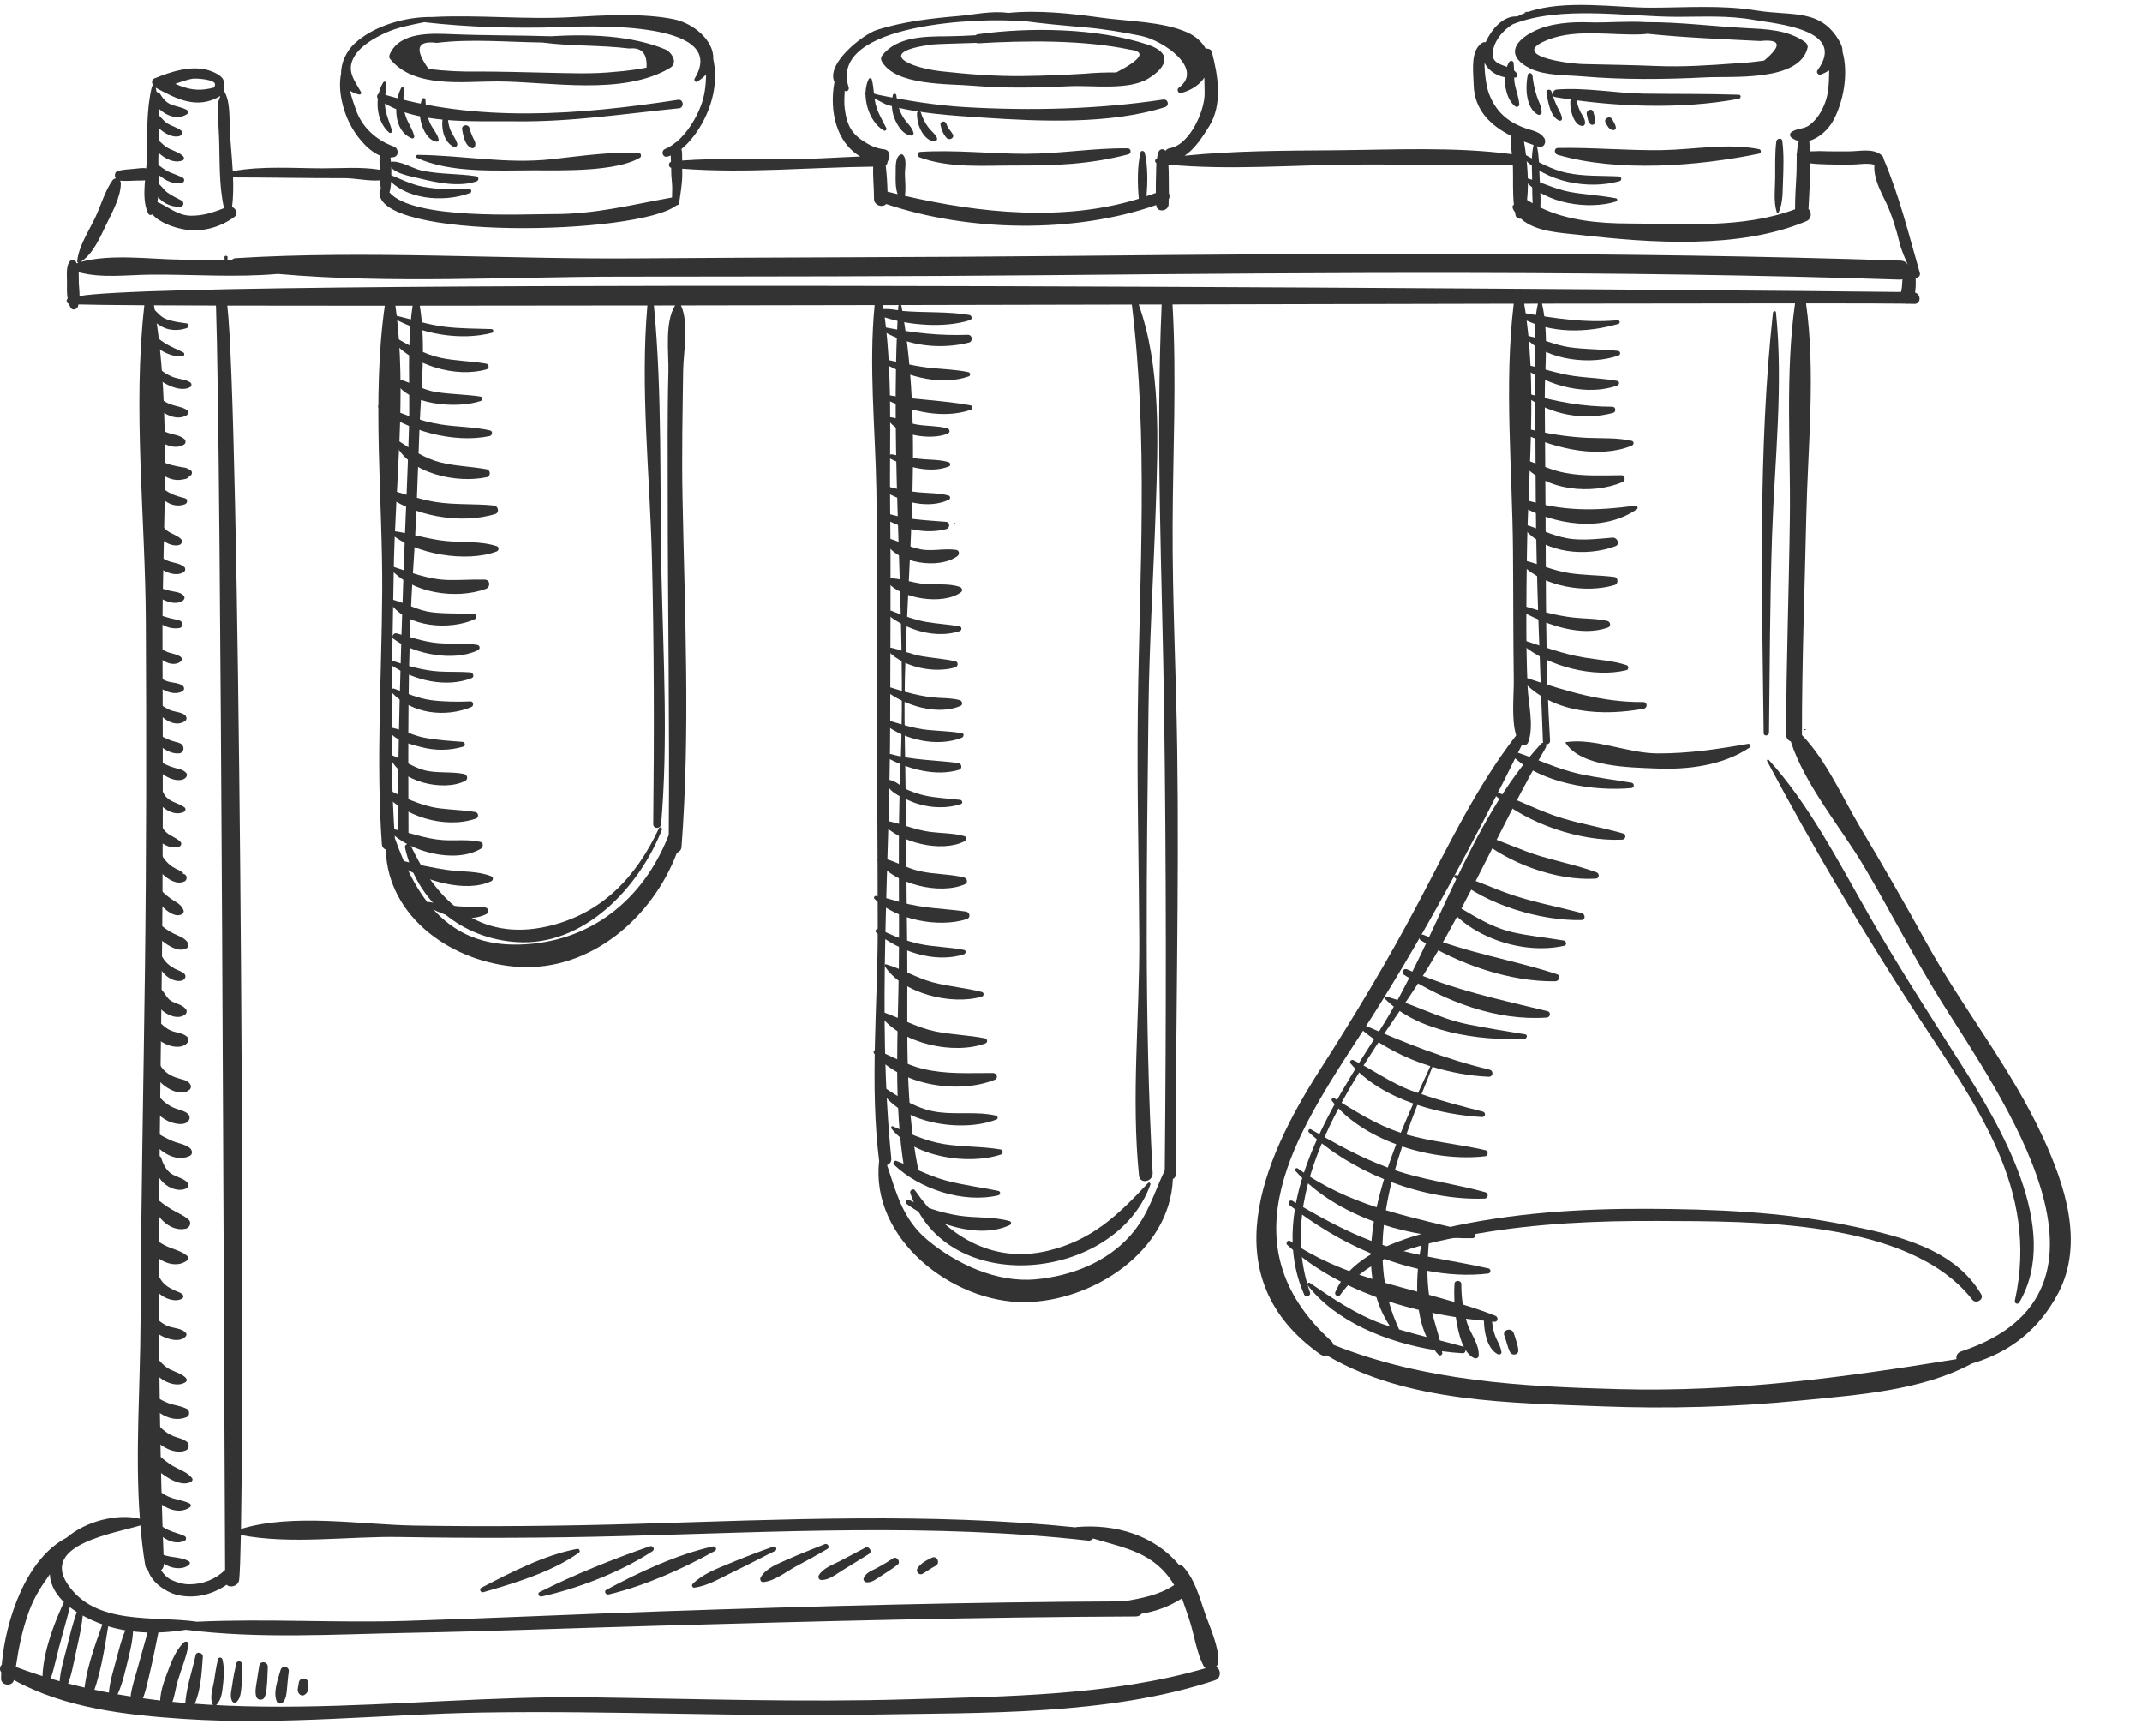 <?xml version="1.0" encoding="UTF-8"?><svg xmlns="http://www.w3.org/2000/svg" xmlns:xlink="http://www.w3.org/1999/xlink" height="105.9" preserveAspectRatio="xMidYMid meet" version="1.0" viewBox="-0.0 -0.3 130.7 105.9" width="130.7" zoomAndPan="magnify"><g fill="#333"><g id="change1_1"><path d="M40.594,2.712c-2.073-0.859-4.674-0.941-6.976-0.801c-1.996-0.062-3.995-0.043-5.994-0.124 c-1.309-0.054-3.213-0.162-3.835,1.205c-0.041,0.089-0.061,0.215,0.007,0.298c1.476,1.824,4.47,1.369,6.564,1.377 c3.213,0.013,7.633,0.895,10.53-0.827C41.4,3.535,40.976,2.87,40.594,2.712z M39.449,3.825 c-0.634,0.123-1.271,0.209-1.915,0.255c-1.341,0.142-2.732,0.085-4.078,0.057c-1.4-0.029-2.797-0.072-4.198-0.075 c-1.038,0.022-2.074-0.029-3.106-0.154c-0.877-1.221-0.71-1.752,0.502-1.594c2.082-0.258,4.29-0.047,6.436-0.022 c1.756,0.235,3.55,0.148,5.311,0.366C39.154,2.579,39.504,2.968,39.449,3.825z" fill="inherit"/></g><g id="change1_2"><path d="M41.38,5.787c-5.991,0.917-12.28,1.423-18.137-0.383c-0.22-0.067-0.316,0.227-0.15,0.349 c2.155,1.588,5.833,1.314,8.378,1.348c3.404,0.042,6.598-0.463,9.959-0.795C41.766,6.272,41.712,5.738,41.38,5.787 z" fill="inherit"/></g><g id="change1_3"><path d="M38.976,9.025c-1.706-0.079-3.624,0.202-5.331,0.389c-2.767,0.302-5.422-0.243-8.169-0.266 c-0.089,0-0.14,0.137-0.048,0.179c2.067,0.956,4.945,0.76,7.173,0.763c1.69,0.002,4.971,0.097,6.443-0.768 C39.164,9.251,39.118,9.032,38.976,9.025z" fill="inherit"/></g><g id="change1_4"><path d="M70.024,2.42c-3.078-1.018-7.199-1.076-10.37-0.631c-0.05,0.009-0.089,0.031-0.121,0.06 c-0.589,0.034-1.176,0.061-1.754,0.065c-1.345,0.008-3.043,0.016-3.94,1.156 c-0.087,0.109-0.109,0.23-0.041,0.358c0.821,1.518,4.081,1.372,5.583,1.502c1.971,0.168,3.955,0.119,5.929,0.027 c1.329-0.062,3.557,0.27,4.758-0.467C71.219,3.784,71.542,2.921,70.024,2.42z M68.112,4.119 c-0.64-0.007-1.278,0.017-1.915,0.074c-1.261,0.079-2.519,0.129-3.78,0.145 c-1.654,0.021-3.31-0.108-4.953-0.287c-2.014-0.222-4.106-1.17-0.574-1.637c0.22-0.028,1.374-0.061,2.68-0.1 c0.034,0.019,0.072,0.03,0.118,0.027c2.875-0.172,6.436-0.214,9.264,0.388C69.941,2.846,69.661,3.309,68.112,4.119 z" fill="inherit"/></g><g id="change1_5"><path d="M70.969,5.773c-3.959,0.593-8.014,0.69-12.01,0.464c-1.796-0.102-3.634-0.399-5.395-0.76 c-0.256-0.052-0.489-0.208-0.746-0.164c-0.104,0.018-0.078,0.156,0.013,0.171c0.3,0.055,1.075,0.552,1.367,0.632 c1.85,0.515,3.923,0.633,5.828,0.761c3.48,0.232,7.688,0.418,11.054-0.642 C71.375,6.142,71.273,5.727,70.969,5.773z" fill="inherit"/></g><g id="change1_6"><path d="M68.809,8.747c-2.052-0.028-4.116,0.333-6.202,0.335c-2.141,0.003-4.337-0.256-6.461-0.117 c-0.177,0.012-0.193,0.275-0.038,0.333c1.853,0.678,3.908,0.493,5.853,0.498c2.462,0.006,4.486-0.062,6.883-0.68 C69.046,9.066,69.027,8.751,68.809,8.747z" fill="inherit"/></g><g id="change1_7"><path d="M110.146,2.27c-1.057-0.761-2.367-0.791-3.637-0.858c-1.997-0.106-4.041-0.371-6.053-0.36 c-1.185-0.076-2.485,0.047-3.471,0.011c-1.115-0.041-2.429,0.05-3.436,0.563 c-1.267,0.646-1.613,1.553-0.174,2.254c0.912,0.444,2.203,0.393,3.184,0.478c2.455,0.211,5.053,0.188,7.518,0.06 c1.589-0.084,5.724,0.287,6.217-1.808C110.325,2.486,110.243,2.339,110.146,2.27z M107.642,3.395 c-0.581,0.084-1.165,0.142-1.751,0.171c-1.601,0.118-3.19,0.226-4.799,0.16c-1.487-0.06-2.982-0.083-4.472-0.117 c-1.027-0.024-4.695-0.536-2.093-1.513c1.691-0.635,3.797-0.234,5.597-0.3 c0.13-0.004,0.263-0.018,0.396-0.036c2.29,0.239,4.584,0.325,6.885,0.442 C108.664,2.075,108.742,2.472,107.642,3.395z" fill="inherit"/></g><g id="change1_8"><path d="M106.105,5.478c-1.93-0.064-3.853-0.039-5.783-0.066c-1.776-0.025-3.559-0.392-5.342-0.251 c-0.243,0.019-0.359,0.416-0.075,0.464c3.544,0.593,7.665,0.767,11.202,0.098 C106.237,5.698,106.251,5.483,106.105,5.478z" fill="inherit"/></g><g id="change1_9"><path d="M107.341,8.799c-1.958-0.388-3.97,0.029-5.947,0.059C99.276,8.889,97.169,8.684,95.057,8.725 c-0.258,0.006-0.23,0.354-0.018,0.417c3.698,1.077,8.537,0.701,12.296-0.069 C107.469,9.045,107.484,8.828,107.341,8.799z" fill="inherit"/></g><g id="change1_10"><path d="M124.659,69.095c-1.944-4.239-4.94-7.917-7.179-11.996c-1.286-2.342-2.624-4.649-3.99-6.945 c-1.057-1.774-2.053-4.071-3.544-5.609c0.001-0.009,0.005-0.015,0.005-0.023c-0.004-4.442,0.168-8.889,0.265-13.328 c0.093-4.241,0.579-8.771-0.017-12.984c3.201,0,5.333,0.005,6.045,0.018c0.055,0.018,0.112,0.018,0.173,0.005 c0.13,0.002,0.262,0.008,0.392,0.009c0.423,0.007,0.405-0.594,0.043-0.69c0.007-0.052,0.013-0.106,0.018-0.158 c0.029-0.247,0.029-0.495,0.017-0.744c0.151,0.007,0.308-0.115,0.253-0.307c-0.676-2.344-1.244-4.688-2.207-6.944 c-0.005-0.084-0.044-0.168-0.128-0.236c-0.538-0.441-1.31-0.232-1.968-0.231c-0.601,0.001-1.199,0.008-1.801-0.016 c-0.124-0.004-0.377,0.021-0.602,0.014c-0.009-0.214-0.016-0.428-0.035-0.64c0.607-0.166,1.173-0.712,1.45-1.215 c0.625-1.132,0.956-2.864,0.58-4.204c0.005-0.176-0.033-0.362-0.141-0.562c-1.147-2.125-2.905-1.61-5.12-1.969 c-2.115-0.345-4.277-0.172-6.414-0.171c-2.209,0.002-5.244-0.517-7.516,0.257c-0.061-0.001-0.121-0.001-0.182-0.002 c-0.032,0-0.033,0.045,0,0.045c0.021,0,0.042,0,0.064,0c-0.189,0.068-0.368,0.147-0.544,0.234 c-0.876-0.054-1.579,0.806-1.93,1.574c-0.181-0.044-0.365,0.139-0.485,0.307 c-0.405,0.573-0.257,1.618-0.242,2.281c0.037,1.565,1.05,2.498,2.272,3.117c0.003,0.006,0.003,0.009,0.004,0.015 c-0.024,0.37,0.014,0.741,0.054,1.114c-0.009-0.002-0.014-0.007-0.023-0.008 C88.722,8.64,84.963,8.837,81.422,8.867c-3.076,0.025-6.099,0.024-9.141,0.331 c0.634-0.425,1.088-1.142,1.49-1.782c0.846-1.351,0.551-3.11,0.17-4.558c-0.04-0.151-0.229-0.219-0.37-0.182 c-0.219-0.406-0.605-0.773-1.181-1.024c-1.481-0.644-3.613-0.652-5.195-0.874 c-1.763-0.248-3.857-0.479-5.679-0.289c-0.981-0.149-2.144,0.112-3.044,0.19 C56.807,0.821,55.129,1.014,53.526,1.516c-0.866,0.272-3.154,2.068-2.611,3.183 c-0.328,1.752,0.104,3.692,1.576,4.548c-1.494,0.054-2.981,0.17-4.486,0.168c-2.119-0.003-4.264-0.073-6.38,0.078 c-0.003-0.151-0.001-0.304-0.004-0.456c-0.001-0.05-0.021-0.154-0.038-0.246c0.564-0.458,1.031-1.136,1.322-1.684 c0.613-1.156,0.904-2.513,0.616-3.806c0.06-1.079-1.147-2.178-2.442-2.436c-1.875-0.37-4.217-0.235-6.125-0.123 c-2.866,0.169-5.708-0.153-8.574-0.005c-1.641-0.025-3.581,0.531-4.76,1.632 c-0.483,0.453-0.823,1.18-0.806,1.824c-0.212,0.987,0.11,2.232,0.525,3.047 c0.333,0.658,1.026,1.606,1.834,1.945c-0.031,0.286-0.015,0.582,0.002,0.871c-1.142-0.192-2.377-0.084-3.517-0.088 c-1.778-0.005-3.677-0.151-5.427,0.17c-0.013,0.002-0.016,0.014-0.026,0.017 c-0.046-0.835-0.132-1.669-0.176-2.438c-0.043-0.753,0.051-1.829-0.367-2.485 C13.657,5.224,13.649,5.224,13.642,5.218c0.002-0.021,0.007-0.041,0.011-0.078c0.018-0.148-0.004-0.315-0.003-0.462 c0.002-0.341-0.641-0.606-0.906-0.688c-1.071-0.328-2.318,0.081-3.321,0.492c-0.193,0.08-0.179,0.293-0.066,0.428 c-0.043,0.013-0.082,0.04-0.093,0.084c-0.345,1.417-0.271,2.898-0.302,4.347C8.956,9.533,8.94,9.745,8.919,9.966 c-0.244-0.04-0.555,0.019-0.743,0.034c-0.327,0.026-0.654,0.045-0.976,0.124 c-0.207,0.051-0.234,0.301-0.139,0.461c-0.071,0.005-0.143,0.039-0.198,0.114 c-0.471,0.66-0.709,1.55-1.058,2.282c-0.383,0.801-1.018,1.764-1.095,2.661 c-0.005,0.046,0.033,0.079,0.075,0.09c-0.04,0.01-0.074,0.026-0.111,0.037 c-0.023-0.043-0.036-0.097-0.065-0.133c-0.075-0.087-0.246-0.114-0.329-0.02 c-0.276,0.316-0.189,0.902-0.194,1.296c-0.003,0.319-0.017,0.678,0.038,1.012c-0.109,0.092-0.06,0.278,0.085,0.32 c0.028,0.076,0.052,0.155,0.095,0.225c0.126,0.205,0.383,0.116,0.455-0.075c0.015-0.038,0.016-0.079,0.028-0.118 c0.652,0.021,2.038,0.038,4.019,0.05C8.088,24.599,8.865,31.299,8.897,37.615 c0.036,7.098,0.036,14.195-0.055,21.293c-0.091,7.153-0.243,14.304-0.27,21.457 c-0.013,3.901-0.335,8.035-0.04,12.001c-1.337-0.34-3.284,0.134-4.471,1.156 c-2.45,1.254-3.723,4.984-3.954,7.745c-0.12,0.116-0.153,0.324-0.031,0.46 c-0.006,0.132-0.011,0.267-0.012,0.393c-0.002,0.442,0.693,0.499,0.783,0.086 c3.104,1.718,6.873,2.138,10.341,2.369c6.083,0.407,12.188-0.286,18.27-0.387 c7.894-0.127,15.788,0.275,23.684,0.126c6.797-0.127,14.448,0.068,20.979-2.089 c0.419-0.137,0.38-0.688,0.077-0.826c0.079-0.085,0.135-0.193,0.14-0.319c0.035-0.942-0.526-2.106-0.823-2.974 c-0.332-0.974-0.655-2.162-1.402-2.897c-0.047-0.045-0.115-0.05-0.179-0.034 c-1.491-1.791-3.862-2.513-6.262-2.302c-0.016,0.001-0.022,0.013-0.036,0.019 c-8.863-0.912-17.861-0.476-26.744-0.216c-4.549,0.135-9.092,0.183-13.642,0.106 c-3.226-0.055-7.397-0.764-10.543,0.208c0.252-14.037-0.097-68.466-0.836-74.644 c2.745,0.007,5.987,0.01,9.607,0.009c-0.801,5.634-0.123,11.778-0.157,17.438 c-0.029,5.12-0.382,10.303-0.021,15.417c0.013,0.176,0.114,0.278,0.238,0.327 c0.123,4.195,4.148,6.916,8.106,7.155c4.421,0.267,8.175-3.029,9.662-6.964c0.143-0.047,0.267-0.166,0.28-0.359 c0.539-7.085,0.194-14.298,0.059-21.395c-0.049-2.553,0.006-5.113,0.04-7.666c0.015-1.119,0.369-2.876-0.134-3.972 c3.834-0.005,7.801-0.014,11.817-0.021c-0.367,3.701,0.044,7.562,0.106,11.274 c0.071,4.302,0.032,8.601,0.037,12.902c0.005,4.604,0.041,9.209,0.046,13.816c0.006,4.665-0.495,9.591,0.085,14.22 c0,0,0.001,0.003,0.003,0.004c-0.561,4.731,4.456,8.655,8.884,8.617c4.104-0.037,8.851-3.056,9.037-7.513 c0.101-0.046,0.177-0.137,0.176-0.28c-0.024-8.654,0.213-17.3,0.088-25.955 c-0.066-4.563-0.3-9.119-0.28-13.683c0.017-4.468,0.251-8.977-0.007-13.441 c7.391-0.017,14.508-0.033,20.82-0.046c-0.593,4.9-0.083,10.163-0.045,15.092 c0.023,2.604,0.009,5.209,0.048,7.814c0.016,0.966-0.162,2.425,0.145,3.436c-2.416,3.111-4.152,6.769-5.982,10.235 c-1.857,3.517-3.857,6.841-5.998,10.185c-3.528,5.507-6.581,12.67,0.032,17.339 c0.132,0.093,0.271,0.102,0.399,0.064c4.87,2.893,11.346,2.899,16.797,3.111 c4.052,0.156,8.092,0.043,12.125-0.358c3.436-0.342,7.35-0.591,10.441-2.258c2.333-0.681,4.108-2.096,5.261-4.285 C127.195,75.545,125.989,71.991,124.659,69.095z M90.847,5.4c-0.134-0.35-0.273-1.18-0.265-1.87 c0.303,0.637,1.122,1.015,1.899,0.894c0.093-0.015,0.131-0.127,0.093-0.203c-0.32-0.611-1.518-0.405-1.495-1.226 c0.017-0.715,0.59-1.446,1.239-1.82c2.919-1.159,6.967-0.452,10.015-0.449c1.584,0,3.117-0.096,4.691,0.188 c1.353,0.244,5.709,0.567,3.879,3.068c-0.105,0.142,0.048,0.322,0.207,0.262c0.16-0.06,0.335-0.145,0.504-0.25 c-0.016,0.653-0.014,1.319-0.24,1.937c-0.205,0.556-0.497,1.045-0.974,1.407 c-0.333,0.252-0.793,0.17-1.12,0.448c-0.079,0.067-0.072,0.22,0.007,0.284c0.15,0.123,0.309,0.198,0.474,0.238 c-0.072,0.235-0.1,0.48-0.117,0.729c-0.022,0.058-0.029,0.121-0.011,0.183 c-0.014,0.392,0.001,0.788-0.022,1.179c-0.04,0.694-0.082,1.377-0.081,2.068c-3.189,1.192-6.779,0.873-10.122,0.868 c-1.835-0.003-3.788-0.178-5.42-0.977c0.034-0.624-0.018-1.259-0.047-1.88c-0.031-0.624-0.025-1.254-0.162-1.862 c0.027,0.009,0.057,0.021,0.086,0.029c0.346,0.11,0.529-0.291,0.345-0.544c-0.289-0.394-0.719-0.428-1.167-0.591 C91.957,7.117,91.263,6.49,90.847,5.4z M93.482,10.445c0.009,0.548,0.004,1.103,0.035,1.654 c-0.113-0.067-0.231-0.127-0.34-0.201c0.121-1.179,0.007-2.4-0.188-3.562c0.194,0.075,0.39,0.14,0.583,0.207 C93.429,9.167,93.469,9.806,93.482,10.445z M51.544,6.338C51.494,5.967,51.526,5.6,51.539,5.239 c0.009,0.003,0.013,0.008,0.021,0.011c0.142,0.062,0.265-0.083,0.222-0.219c-1.28-3.966,8.312-4.261,10.45-4.039 c0.036,0.005,0.066-0.009,0.09-0.03c1.301,0.185,2.603,0.293,3.917,0.409c1.145,0.102,2.258,0.288,3.386,0.517 c1.366,0.279,3.874,2.016,2.292,3.169c-0.146,0.107-0.018,0.364,0.154,0.317c0.66-0.18,1.134-0.523,1.414-0.94 c0.011,0.306,0.006,0.613,0.016,0.916c0.036,1.024-0.871,3.165-2.104,3.382c-0.127,0.021-0.221,0.081-0.285,0.166 c-0.116-0.153-0.353-0.123-0.425,0.077c-0.049,0.137-0.076,0.28-0.098,0.422c-0.002,0.002-0.004,0.002-0.004,0.002 c-0.149,0.021-0.123,0.186-0.026,0.254c-0.016,0.239-0.015,0.48-0.021,0.717 c-0.012,0.362-0.017,0.731-0.013,1.1c-0.186,0.072-0.377,0.134-0.566,0.198 c0.068-0.86,0.082-1.838-0.111-2.655c-0.028-0.117-0.224-0.157-0.256-0.018c-0.207,0.873-0.188,1.925-0.105,2.831 c-4.556,1.408-9.669,0.88-14.274-0.179c0.074-0.443,0.011-0.9,0.004-1.347 c-0.005-0.317,0.141-0.925-0.134-1.163c-0.032-0.028-0.084-0.03-0.121-0.016 c-0.364,0.15-0.3,0.831-0.309,1.147c-0.01,0.422-0.02,0.869,0.116,1.274 c-0.206-0.051-0.412-0.099-0.615-0.149c-0.014-0.529-0.045-1.063-0.109-1.588 c0.069-0.06,0.109-0.155,0.114-0.253c0.199-0.231,0.159-0.701-0.206-0.743c-0.516-0.059-0.903-0.252-1.328-0.537 C51.88,7.774,51.663,7.212,51.544,6.338z M21.713,6.382c-0.134-0.384-0.269-0.754-0.353-1.145 c0.15,0.099,0.33,0.178,0.553,0.228c0.092,0.018,0.155-0.081,0.111-0.159c-0.413-0.734-0.909-1.299-0.405-2.159 c0.392-0.671,1.249-1.145,1.918-1.45c0.737-0.337,1.549-0.476,2.347-0.642c2.693,0.312,5.539,0.382,8.252,0.304 c1.145-0.034,10.506-0.561,8.25,3.13c-0.058,0.096,0.039,0.262,0.157,0.191c0.226-0.138,0.4-0.286,0.545-0.441 c-0.023,0.673-0.077,1.274-0.329,1.932c-0.281,0.733-0.81,1.634-1.494,2.197 c-0.059,0.03-0.108,0.066-0.149,0.11c-0.166,0.121-0.339,0.23-0.52,0.302 c-0.291,0.116-0.177,0.553,0.137,0.474c0.066-0.017,0.129-0.048,0.193-0.071c0,0.132,0.009,0.261,0.014,0.382 c-0.159,0.074-0.169,0.323,0.013,0.372c-0.001,0.306,0.012,0.606,0.048,0.913c0.034,0.302,0.001,0.6,0.004,0.899 c-2.536,0.45-4.649,1.023-7.307,1.013c-1.768-0.006-8.497,0.366-9.937-1.327 c0.097-0.267,0.092-0.581,0.105-0.858c0.021-0.405,0.021-0.848-0.044-1.267c0.064-0.003,0.13-0.01,0.194-0.022 c0.349-0.07,0.311-0.546,0.013-0.651C22.95,8.25,22.087,7.466,21.713,6.382z M11.734,4.502 c0.22-0.038,1.386,0.037,1.388,0.337c0.001,0.077-0.025,0.139-0.053,0.196c-0.722,0.202-1.362,0.184-2.07-0.095 c-0.104-0.041-0.205-0.084-0.306-0.126C11.039,4.697,11.384,4.563,11.734,4.502z M13.448,5.553 c-0.045,0.15-0.132,0.32-0.138,0.439c-0.037,0.68,0.028,1.371,0.056,2.052 c0.054,1.361-0.016,2.971,0.306,4.352c-0.66,0.27-1.291,0.469-2.024,0.464 c-0.799-0.005-1.373-0.542-2.048-0.838c0.181-0.861,0.038-1.947,0.062-2.712C9.706,7.89,9.816,6.443,9.499,5.05 C10.786,5.752,12.06,6.398,13.448,5.553z M6.505,13.351c0.348-0.714,0.869-1.657,0.865-2.474 c0-0.058-0.018-0.109-0.047-0.153c0.357,0.024,0.717,0.002,1.074-0.011c0.121-0.002,0.291,0.006,0.451-0.014 c-0.064,0.738-0.083,1.5,0.208,2.048c0.042,0.079,0.172,0.093,0.236,0.03c0.479,0.536,1.353,0.821,1.991,0.925 c1.056,0.174,2.168-0.136,3.017-0.766c0.267-0.197,0.109-0.506-0.137-0.608c0.074-0.59,0.081-1.209,0.058-1.832 c0.022,0.01,0.038,0.027,0.065,0.027c2.242,0.002,4.481,0.052,6.724,0.045c0.639-0.002,1.524,0.195,2.187,0.133 c0.004,0.176,0.012,0.355,0.046,0.525c-0.045,0.038-0.078,0.086-0.084,0.146 c-0.334,3.011,15.771,2.681,18.115,0.86c0.08-0.01,0.153-0.055,0.168-0.158 c0.08-0.566,0.18-1.111,0.189-1.685c0.001-0.132-0.003-0.265-0.003-0.396c3.887,0.295,7.777-0.087,11.652-0.126 c-0.025,0.648,0.051,1.306,0.049,1.953c-0.002,0.432,0.531,0.561,0.744,0.327 c5.028,1.693,11.464,1.816,16.479,0.06c0,0.011,0,0.023,0.001,0.035c0.038,0.439,0.724,0.359,0.751-0.057 c0.007-0.111,0.005-0.222,0.009-0.333c0.069-0.112,0.065-0.25,0.009-0.365c0-0.296-0.006-0.592-0.007-0.887 c-0.001-0.279-0.005-0.568-0.022-0.856c3.675,0.345,7.534,0.026,11.214-0.005c3.219-0.027,6.433,0.07,9.648,0.043 c0.056-0.001,0.105-0.018,0.148-0.042c0.003,0.062,0.01,0.126,0.013,0.189c0.018,0.751-0.023,1.514,0.057,2.261 c-0.108,0.06-0.136,0.181,0.073,0.467c0.01,0.059,0.015,0.12,0.028,0.18c0.035,0.152,0.191,0.227,0.33,0.209 c0.887,0.815,2.495,0.86,3.567,0.982c4.324,0.492,9.737,0.896,13.843-0.831c0.349-0.146,0.334-0.536,0.136-0.749 c0.049-0.917,0.106-1.855,0.105-2.785c0.222,0.033,0.448,0.042,0.632,0.051c0.611,0.027,1.224,0.026,1.837,0.029 c0.409,0.001,1.03-0.12,1.447,0.008c-0.064,0.829,0.372,1.6,0.733,2.356c0.315,0.657,0.625,1.67,0.781,2.333 c0.12,0.512,0.326,0.952,0.524,1.409c-0.084-0.139-0.228-0.241-0.441-0.248 c-16.941-0.556-33.885-0.452-50.832-0.285c-8.793,0.088-17.588,0.08-26.382,0.149 c-8.075,0.062-16.316-0.508-24.368-0.013c-0.101,0.007-0.173,0.044-0.228,0.095 c-0.094-0.001-0.186-0.001-0.278-0.002c0.003-0.048,0.007-0.095,0.009-0.143c0.01-0.124-0.2-0.125-0.191-0.002 l0.012,0.143c-0.901-0.01-1.803,0.005-2.687-0.003c-1.87-0.019-4.238-0.369-6.119,0.146 C5.678,15.222,6.126,14.126,6.505,13.351z M72.121,97.223c0.169,0.514,0.366,1.022,0.512,1.512 c0.247,0.832,0.401,1.826,0.796,2.598c0.034,0.067,0.078,0.116,0.126,0.153 c-5.775,1.681-12.188,1.716-18.157,1.894c-6.481,0.192-12.986-0.033-19.469-0.12 c-11.486-0.153-23.969,2.274-34.963-1.855c0.168-1.153,0.39-2.257,0.797-3.375 c0.326-0.893,0.788-1.597,1.278-2.277c0.009,0.102,0.014,0.203,0.034,0.308c0.274,1.328,1.762,2.197,2.906,2.65 c1.721,0.682,3.556,0.717,5.358,0.429c4.432,0.566,9.073,0.272,13.515,0.189 c5.138-0.096,10.274-0.296,15.412-0.44c9.673-0.272,19.355-0.521,29.034-0.561c0.16,0,0.282-0.072,0.368-0.172 C70.525,98.016,71.341,97.724,72.121,97.223z M14.598,96.081c0.04-0.392,0.075-1.333,0.102-2.723 c3.013,0.593,6.588,0.07,9.651,0.122c4.501,0.078,8.995,0.065,13.496-0.054 c9.488-0.246,19.078-0.796,28.535,0.273c0.143,0.018,0.244-0.042,0.314-0.129 c1.976,0.598,3.765,0.853,4.948,2.843c-0.96,0.634-1.996,0.8-3.055,0.994 c-9.436,0.039-18.874,0.289-28.304,0.611c-5.178,0.177-10.354,0.421-15.532,0.58 c-4.229,0.129-8.511-0.145-12.739,0.05c-2.648-0.381-6.22,0.271-7.914-2.327 c-1.567-2.407,2.92-3.068,4.466-3.548c0.07,0.822,0.158,1.64,0.295,2.442c0.021,0.126,0.087,0.215,0.167,0.285 c0.213,0.771,1.145,1.383,1.861,1.533c1.063,0.22,2.083-0.05,2.944-0.64 C14.042,96.612,14.557,96.476,14.598,96.081z M9.858,60.131c0.096-7.173,0.081-14.345,0.055-21.517 C9.888,32.015,10.513,24.85,9.393,18.329c1.105,0.005,2.378,0.011,3.788,0.014 c0.323,9.322,0.487,66.015,0.557,77.145c-0.588,0.575-1.351,0.875-2.175,0.879 c-0.374,0.002-0.732-0.104-1.071-0.253c-0.301-0.132-0.492-0.36-0.669-0.602c0.107-0.09,0.182-0.22,0.174-0.394 C9.544,83.448,9.701,71.811,9.858,60.131z M40.785,22.374c-0.068,2.553-0.041,5.113-0.041,7.666 c0,6.873,0.124,13.73,0.062,20.602c-1.563,4.004-4.843,6.589-9.146,6.688c-4.402,0.103-6.302-2.929-7.569-6.495 c-0.356-5.358-0.144-10.821-0.069-16.183c0.073-5.297,0.836-11.023,0.104-16.299c0.346,0,0.701,0,1.051-0.001 c-0.365,2.412-0.15,4.988-0.221,7.417c-0.081,2.818-0.22,5.635-0.319,8.451 c-0.192,5.443-0.354,10.886-0.368,16.332c0,0.423,0.655,0.471,0.655,0.048 c-0.014-5.471-0.072-10.92,0.299-16.383c0.189-2.786,0.266-5.587,0.372-8.378 c0.093-2.438,0.413-5.057,0.018-7.487c4.252-0.001,8.944-0.007,13.891-0.014 c-0.444,5.058,0.149,10.309,0.275,15.377c0.136,5.429,0.142,10.835,0.08,16.265c-0.003,0.315,0.457,0.306,0.483,0 c0.428-4.983,0.139-10.113,0.023-15.108c-0.124-5.462,0.059-11.1-0.465-16.533 c0.433-0.001,0.86-0.001,1.295-0.003C40.541,19.364,40.814,21.267,40.785,22.374z M71.07,71.108 c-0.663,1.38-0.997,2.729-2.097,3.975c-1.464,1.654-3.631,2.472-5.766,2.673 c-2.382,0.223-4.864-0.936-6.635-2.419c-1.491-1.249-1.88-2.861-2.447-4.546 c0.152-0.061,0.281-0.204,0.26-0.41c-0.881-8.812-0.077-17.934-0.068-26.788 c0.005-4.349,0.05-8.694-0.004-13.043c-0.05-4.012,0.188-8.26-0.434-12.234 c0.321-0.001,0.644-0.002,0.966-0.003c-0.018,0.017-0.03,0.037-0.032,0.064 c-0.555,9.352,0.526,18.825,0.13,28.186c-0.174,4.055-0.048,8.135-0.099,12.193 c-0.051,4.123-0.335,8.262,0.348,12.35c0.09,0.53,0.927,0.411,0.824-0.11 c-0.865-4.367-0.603-8.891-0.659-13.323c-0.056-4.436-0.069-8.87-0.152-13.305 c-0.159-8.547,1.353-17.544-0.203-26.012c-0.004-0.021-0.017-0.032-0.027-0.043 c4.691-0.01,9.424-0.021,14.086-0.03c1.014,8.32,0.469,16.368,0.365,24.726 c-0.06,4.654,0.066,9.302,0.089,13.953c0.024,4.789-0.501,9.699-0.017,14.464 c0.056,0.555,0.863,0.377,0.834-0.154c-0.518-9.36-0.364-18.837-0.255-28.209 c0.048-4.147,0.309-8.284,0.446-12.429c0.134-4.003,0.326-8.516-1.042-12.352c0.466-0.001,0.935-0.002,1.4-0.003 c-0.367,8.265,0.033,16.571,0.15,24.837C71.162,52.45,71.163,61.771,71.07,71.108z M4.852,17.761 c0-0.266-0.03-0.537-0.044-0.785c-0.009-0.183,0.004-0.428-0.009-0.667c1.389,0.382,2.971,0.16,4.393,0.148 c2.557-0.021,5.209,0.184,7.76-0.044c6.883,0.611,14.05,0.174,20.898,0.166 c8.704-0.009,17.408-0.008,26.113-0.09c17.329-0.162,34.652-0.296,51.977,0.273 c0.054,0.001,0.095-0.014,0.141-0.024c-0.011,0.156-0.018,0.312-0.031,0.468 c-0.009,0.099-0.034,0.205-0.056,0.31C111.047,17.441,11.541,16.571,4.852,17.761z M119.669,82.152 c-0.244,0.081-0.322,0.282-0.291,0.473c-6.9,1.121-13.515,2.017-20.588,1.829 c-6.001-0.158-11.839-0.486-17.425-2.702c-0.02-0.081-0.056-0.159-0.13-0.229 c-6.547-5.949-2.178-12.623,1.776-18.689c3.63-5.571,6.896-11.715,9.855-17.696 c0.145,0.058,0.316,0.025,0.383-0.155c0.364-0.992,0.003-2.356-0.041-3.394c-0.115-2.73-0.077-5.478-0.038-8.209 c0.068-4.913,0.656-10.278-0.171-15.149c0.281-0.001,0.56-0.001,0.839-0.003 c-0.35,1.544-0.158,3.227-0.157,4.797c0,2.321,0.009,4.642,0.024,6.962c0.03,4.988,0.251,9.973,0.439,14.957 c0.001,0.029,0.009,0.055,0.019,0.076c-0.044-0.004-0.088,0.012-0.128,0.054 c-4.481,4.854-6.36,12.021-9.896,17.569c-2.821,4.427-6.939,10.625-4.555,16.052 c0.088,0.199,0.425,0.067,0.353-0.138c-2.231-6.401,2.622-12.965,6.052-18.034 c3.208-4.74,5.447-10.256,8.331-15.211c0.036-0.064,0.028-0.134-0.004-0.19c0.126,0.013,0.272-0.072,0.263-0.238 c-0.285-4.622-0.243-9.258-0.275-13.887c-0.016-2.335-0.037-4.668-0.048-7.002 c-0.007-1.855,0.258-3.936-0.168-5.768c6.204-0.012,11.536-0.018,15.441-0.018 c-0.604,4.247-0.263,8.798-0.316,13.081c-0.055,4.407-0.217,8.815-0.23,13.221 c-0.001,0.226,0.127,0.368,0.289,0.433c0.84,2.623,3.104,5.323,4.438,7.575c1.619,2.732,3.055,5.573,4.736,8.269 C122.06,66.581,130.69,78.51,119.669,82.152z" fill="inherit"/></g><g id="change1_11"><path d="M106.666,45.086c-1.855,0.324-3.644,0.593-5.536,0.583c-1.82-0.009-3.833-0.955-5.581-0.688 c-0.018,0.002-0.033,0.027-0.023,0.044c0.954,1.49,3.931,1.495,5.492,1.563c1.96,0.086,4.092-0.17,5.749-1.28 C106.874,45.238,106.784,45.066,106.666,45.086z" fill="inherit"/></g><g id="change1_12"><path d="M110.159,44.192c-0.032,0.001-0.065,0.002-0.098,0.003c-0.026,0.001-0.026,0.045-0.002,0.046 c0.034,0.001,0.067,0.003,0.101,0.006C110.2,44.247,110.199,44.189,110.159,44.192z" fill="inherit"/></g><g id="change1_13"><path d="M108.754,8.301c-0.027-0.225-0.344-0.163-0.369,0.034c-0.086,0.704-0.066,1.434-0.066,2.143 c-0.001,0.71-0.115,1.476,0.09,2.162c0.018,0.059,0.104,0.053,0.127,0.003c0.261-0.573,0.23-1.228,0.257-1.849 C108.824,9.97,108.856,9.12,108.754,8.301z" fill="inherit"/></g><g id="change1_14"><path d="M120.89,78.672c-1.667-2.843-5.212-3.617-8.257-4.234 c-3.941-0.799-8.039-0.965-12.048-0.983c-4.146-0.019-8.342,0.25-12.391,1.168 c-2.321,0.528-5.689,1.473-6.716,3.918c-0.075,0.18,0.188,0.325,0.301,0.166c1.804-2.561,5.435-3.222,8.318-3.728 c3.654-0.641,7.385-0.801,11.09-0.782c5.676,0.027,15.315-0.125,19.159,4.804 C120.565,79.28,121.076,78.991,120.89,78.672z" fill="inherit"/></g><g id="change1_15"><path d="M108.364,18.756c-0.012-0.109-0.17-0.08-0.181,0.016 c-0.921,8.391-0.666,17.222-0.569,25.66c0.003,0.213,0.324,0.176,0.327-0.032 c0.049-4.026,0.052-8.047,0.188-12.072C108.281,27.853,108.824,23.218,108.364,18.756z" fill="inherit"/></g><g id="change1_16"><path d="M119.585,64.508c-1.899-2.974-3.79-5.902-5.545-8.97c-1.832-3.205-3.623-6.713-6.109-9.469 c-0.057-0.062-0.144,0-0.105,0.071c2.771,5.219,5.906,10.524,9.139,15.475c3.547,5.43,7.499,10.614,5.978,17.446 c-0.036,0.162,0.184,0.255,0.269,0.109C125.849,74.679,122.004,68.296,119.585,64.508z" fill="inherit"/></g><g id="change1_17"><path d="M70.054,71.879c-1.827,1.953-3.42,3.495-6.125,4.138c-3.423,0.812-6.183-0.947-8.09-3.678 c-0.114-0.163-0.351-0.012-0.293,0.164c2.162,6.463,12.539,5.396,14.649-0.532 C70.223,71.893,70.116,71.815,70.054,71.879z" fill="inherit"/></g><g id="change1_18"><path d="M40.212,50.23c-1.397,3-3.518,5.253-6.843,5.998c-4.12,0.92-6.711-1.512-8.308-4.942 c-0.092-0.195-0.393-0.077-0.349,0.128c0.722,3.33,3.465,5.547,6.82,5.765 c4.117,0.269,7.479-3.357,8.854-6.852C40.432,50.21,40.267,50.11,40.212,50.23z" fill="inherit"/></g><g id="change1_19"><path d="M11.38,6.395c-0.308-0.168-0.684-0.202-1.007-0.35c-0.253-0.114-0.455-0.36-0.591-0.593 C9.62,5.172,9.127,5.363,9.249,5.678c0.293,0.759,1.338,1.501,2.15,0.995 C11.508,6.605,11.481,6.45,11.38,6.395z" fill="inherit"/></g><g id="change1_20"><path d="M11.053,7.664c-0.237-0.193-0.567-0.262-0.829-0.428C9.931,7.049,9.734,6.74,9.483,6.507 C9.431,6.458,9.333,6.479,9.317,6.555C9.234,6.964,9.428,7.285,9.732,7.557c0.3,0.273,0.816,0.574,1.236,0.436 C11.093,7.95,11.175,7.764,11.053,7.664z" fill="inherit"/></g><g id="change1_21"><path d="M11.177,9.23c-0.252-0.248-0.667-0.346-0.972-0.528C9.89,8.516,9.669,8.209,9.37,8.004 c-0.105-0.07-0.223,0.033-0.208,0.144c0.096,0.74,1.255,1.676,1.995,1.327 C11.252,9.431,11.242,9.293,11.177,9.23z" fill="inherit"/></g><g id="change1_22"><path d="M11.138,10.533c-0.244-0.123-0.502-0.214-0.755-0.315c-0.314-0.127-0.588-0.357-0.856-0.555 C9.432,9.595,9.291,9.696,9.32,9.807c0.102,0.379,0.345,0.579,0.667,0.789c0.332,0.218,0.714,0.334,1.107,0.26 C11.264,10.823,11.291,10.61,11.138,10.533z" fill="inherit"/></g><g id="change1_23"><path d="M11.091,11.94c-0.31-0.166-0.609-0.292-0.893-0.505c-0.221-0.168-0.365-0.442-0.603-0.577 c-0.12-0.066-0.26-0.01-0.28,0.132c-0.052,0.363,0.289,0.733,0.546,0.948 c0.308,0.259,0.786,0.419,1.186,0.361C11.221,12.274,11.23,12.014,11.091,11.94z" fill="inherit"/></g><g id="change1_24"><path d="M11.384,19.43c-0.436-0.064-0.857-0.105-1.268-0.271c-0.377-0.151-0.55-0.478-0.868-0.693 c-0.062-0.042-0.166-0.028-0.179,0.06c-0.074,0.518,0.433,0.904,0.836,1.121c0.441,0.237,1.023,0.234,1.485,0.073 C11.522,19.675,11.544,19.453,11.384,19.43z" fill="inherit"/></g><g id="change1_25"><path d="M11.186,21.204c-0.372-0.191-0.764-0.34-1.12-0.56c-0.32-0.199-0.621-0.48-0.906-0.726 c-0.115-0.099-0.286,0.005-0.224,0.154c0.338,0.8,1.329,1.426,2.199,1.372 C11.25,21.438,11.285,21.255,11.186,21.204z" fill="inherit"/></g><g id="change1_26"><path d="M11.611,23.031c-0.27-0.178-0.634-0.191-0.941-0.287c-0.473-0.146-0.951-0.494-1.278-0.859 c-0.12-0.133-0.381-0.018-0.292,0.164c0.248,0.509,0.578,0.855,1.084,1.107c0.411,0.205,1.008,0.411,1.432,0.151 C11.71,23.249,11.698,23.089,11.611,23.031z" fill="inherit"/></g><g id="change1_27"><path d="M11.408,24.718c-0.286-0.196-0.653-0.223-0.978-0.339c-0.391-0.141-0.76-0.424-1.076-0.69 c-0.18-0.15-0.43,0.064-0.31,0.265c0.395,0.663,1.522,1.557,2.338,1.087 C11.487,24.982,11.516,24.79,11.408,24.718z" fill="inherit"/></g><g id="change1_28"><path d="M11.25,26.489c-0.282-0.238-0.635-0.258-0.973-0.369c-0.308-0.103-0.608-0.253-0.89-0.409 c-0.214-0.119-0.486,0.125-0.307,0.332c0.456,0.523,1.439,1.219,2.149,0.778 C11.346,26.749,11.35,26.574,11.25,26.489z" fill="inherit"/></g><g id="change1_29"><path d="M11.548,28.342c-0.088-0.017-0.137-0.088-0.226-0.102c-0.186-0.03-0.369-0.06-0.553-0.098 c-0.448-0.087-0.867-0.227-1.223-0.526c-0.202-0.169-0.556,0.064-0.385,0.304c0.29,0.405,0.672,0.772,1.144,0.954 c0.188,0.071,0.388,0.116,0.588,0.109c0.158-0.006,0.302-0.029,0.456-0.07c0.116-0.031,0.17-0.14,0.269-0.198 C11.778,28.624,11.719,28.373,11.548,28.342z" fill="inherit"/></g><g id="change1_30"><path d="M11.283,30.097c-0.597-0.151-1.117-0.314-1.534-0.803c-0.137-0.16-0.385,0.013-0.302,0.198 c0.311,0.683,1.056,1.255,1.831,0.976C11.447,30.407,11.483,30.148,11.283,30.097z" fill="inherit"/></g><g id="change1_31"><path d="M11.05,32.592c-0.227-0.231-0.569-0.307-0.831-0.498c-0.267-0.197-0.425-0.483-0.675-0.693 c-0.063-0.054-0.15-0.036-0.209,0.012c0.007-0.015-0.005-0.008-0.037,0.028 c-0.017,0.026-0.028,0.055-0.03,0.087c-0.008,0.107,0.011,0.189,0.041,0.294c0.072,0.254,0.226,0.458,0.402,0.649 c0.285,0.31,0.829,0.614,1.255,0.465C11.093,32.892,11.147,32.692,11.05,32.592z" fill="inherit"/></g><g id="change1_32"><path d="M11.251,34.298c-0.255-0.232-0.652-0.249-0.972-0.366c-0.366-0.136-0.724-0.418-0.966-0.722 c-0.127-0.161-0.375,0.005-0.298,0.189c0.219,0.524,0.538,0.887,1.041,1.145c0.345,0.176,0.864,0.297,1.188,0.025 C11.321,34.505,11.325,34.365,11.251,34.298z" fill="inherit"/></g><g id="change1_33"><path d="M11.211,36.042c-0.15-0.153-0.323-0.202-0.532-0.236c-0.498-0.08-0.991-0.242-1.439-0.471 c-0.152-0.078-0.312,0.145-0.2,0.269c0.313,0.34,0.661,0.588,1.091,0.76c0.327,0.133,0.792,0.204,1.068-0.057 C11.27,36.238,11.284,36.116,11.211,36.042z" fill="inherit"/></g><g id="change1_169"><path d="M10.966,37.56c0.007,0.002,0.009,0.011,0.018,0.012c0.001,0.002,0.001,0.002,0.003,0.003 C10.98,37.57,10.974,37.567,10.966,37.56z" fill="inherit"/><path d="M10.984,37.572c-0.044-0.018-0.089-0.036-0.138-0.044c-0.144-0.04-0.287-0.066-0.433-0.102 c-0.3-0.073-0.597-0.183-0.893-0.268c-0.067-0.021-0.134,0.044-0.102,0.111 c0.262,0.569,0.931,0.84,1.532,0.748C11.178,37.981,11.18,37.652,10.984,37.572z" fill="inherit"/><path d="M11.024,37.585c-0.012-0.005-0.025-0.005-0.037-0.011 C11.083,37.639,11.097,37.645,11.024,37.585z" fill="inherit"/></g><g id="change1_34"><path d="M11.016,39.771c-0.262-0.185-0.601-0.187-0.885-0.324c-0.195-0.096-0.372-0.181-0.54-0.323 c-0.146-0.122-0.427,0.015-0.304,0.213c0.3,0.483,1.096,1.145,1.707,0.75 C11.108,40.011,11.139,39.857,11.016,39.771z" fill="inherit"/></g><g id="change1_35"><path d="M11.127,41.522c-0.262-0.175-0.642-0.158-0.941-0.261c-0.309-0.107-0.58-0.317-0.859-0.485 c-0.103-0.061-0.268,0.054-0.216,0.175c0.266,0.611,1.365,1.32,2.027,0.92 C11.278,41.785,11.25,41.603,11.127,41.522z" fill="inherit"/></g><g id="change1_36"><path d="M11.284,43.329c-0.235-0.178-0.543-0.181-0.816-0.272c-0.304-0.103-0.591-0.303-0.831-0.51 c-0.134-0.113-0.332,0.057-0.264,0.207c0.285,0.626,1.208,1.435,1.926,0.936 C11.424,43.603,11.392,43.411,11.284,43.329z" fill="inherit"/></g><g id="change1_37"><path d="M11.127,45.164c0.03,0.023,0.021,0.011-0.034-0.045c-0.048-0.04-0.14-0.089-0.2-0.104 c-0.149-0.037-0.297-0.08-0.443-0.127c-0.309-0.101-0.629-0.282-0.895-0.463 c-0.147-0.099-0.374,0.085-0.267,0.244c0.345,0.507,0.978,1.049,1.639,0.997 C11.192,45.646,11.267,45.342,11.127,45.164z" fill="inherit"/></g><g id="change1_38"><path d="M11.366,46.867c-0.18-0.214-0.439-0.241-0.696-0.312c-0.385-0.108-0.745-0.277-1.074-0.505 c-0.145-0.098-0.36,0.072-0.267,0.231c0.2,0.34,0.457,0.571,0.791,0.778c0.306,0.19,0.895,0.376,1.197,0.105 C11.398,47.094,11.447,46.963,11.366,46.867z" fill="inherit"/></g><g id="change1_39"><path d="M11.257,48.961c-0.352-0.269-0.811-0.298-1.122-0.634c-0.238-0.255-0.272-0.623-0.503-0.87 c-0.034-0.035-0.091-0.038-0.122,0.005c-0.28,0.384-0.009,0.983,0.253,1.304 c0.326,0.397,0.954,0.71,1.446,0.476C11.314,49.191,11.364,49.041,11.257,48.961z" fill="inherit"/></g><g id="change1_40"><path d="M11.012,51.061c-0.215-0.213-0.5-0.308-0.749-0.481c-0.334-0.232-0.448-0.584-0.651-0.918 c-0.045-0.076-0.177-0.115-0.229-0.017c-0.473,0.874,0.684,2.022,1.572,1.7 C11.062,51.306,11.093,51.139,11.012,51.061z" fill="inherit"/></g><g id="change1_41"><path d="M11.379,53.181c-0.021-0.062-0.064-0.115-0.121-0.144c-0.008-0.006-0.109-0.024-0.163-0.026 c0.038-0.008,0.074-0.016,0.111-0.024c-0.062-0.057-0.13-0.104-0.204-0.145 c-0.069-0.05-0.167-0.081-0.245-0.122c-0.138-0.074-0.265-0.147-0.386-0.247 c-0.28-0.226-0.503-0.56-0.667-0.876c-0.092-0.172-0.381-0.095-0.367,0.102c0.037,0.51,0.207,0.971,0.583,1.333 c0.342,0.33,0.871,0.674,1.352,0.438C11.372,53.419,11.408,53.281,11.379,53.181z" fill="inherit"/></g><g id="change1_42"><path d="M10.44,54.544c-0.282-0.194-0.555-0.445-0.772-0.704c-0.167-0.204-0.485,0.008-0.382,0.243 c0.188,0.421,0.422,0.763,0.769,1.067c0.265,0.233,0.713,0.541,1.064,0.312c0.055-0.035,0.108-0.13,0.088-0.196 C11.091,54.884,10.741,54.752,10.44,54.544z" fill="inherit"/></g><g id="change1_43"><path d="M11.476,57.245c-0.168-0.325-0.611-0.448-0.915-0.602c-0.325-0.165-0.639-0.389-0.9-0.645 c-0.229-0.225-0.508,0.11-0.38,0.349c0.195,0.368,0.452,0.652,0.789,0.893c0.353,0.253,0.903,0.551,1.319,0.316 C11.483,57.502,11.527,57.34,11.476,57.245z" fill="inherit"/></g><g id="change1_44"><path d="M11.246,59.111c-0.167-0.159-0.395-0.204-0.593-0.314c-0.341-0.188-0.58-0.401-0.764-0.732 c-0.09-0.164-0.363-0.112-0.332,0.095c0.066,0.406,0.229,0.734,0.526,1.022c0.246,0.237,0.709,0.463,1.051,0.332 C11.294,59.453,11.39,59.247,11.246,59.111z" fill="inherit"/></g><g id="change1_45"><path d="M11.362,61.3c-0.182-0.262-0.523-0.348-0.803-0.465c-0.389-0.164-0.466-0.549-0.76-0.805 c-0.108-0.094-0.262-0.048-0.327,0.068c-0.232,0.414,0.1,0.951,0.403,1.232 c0.353,0.325,1.018,0.602,1.437,0.255C11.387,61.524,11.419,61.383,11.362,61.3z" fill="inherit"/></g><g id="change1_46"><path d="M11.394,62.937c-0.207-0.176-0.523-0.224-0.78-0.292c-0.49-0.131-0.77-0.498-1.14-0.798 c-0.094-0.076-0.251-0.006-0.278,0.103c-0.125,0.487,0.194,0.918,0.543,1.223c0.379,0.332,1.254,0.594,1.657,0.191 C11.522,63.237,11.54,63.058,11.394,62.937z" fill="inherit"/></g><g id="change1_47"><path d="M11.602,65.844c-0.084-0.114-0.186-0.199-0.327-0.24c-0.401-0.116-0.78-0.193-1.126-0.474 c-0.363-0.295-0.586-0.759-0.703-1.202c-0.049-0.188-0.305-0.104-0.31,0.064 c-0.018,0.653,0.162,1.212,0.605,1.696c0.387,0.419,1.344,0.981,1.848,0.474 C11.669,66.081,11.666,65.934,11.602,65.844z" fill="inherit"/></g><g id="change1_48"><path d="M10.821,67.371c-0.454-0.137-0.829-0.424-1.133-0.782c-0.282-0.33-0.866,0.109-0.611,0.466 c0.301,0.42,0.657,0.765,1.113,1.014c0.317,0.173,1.128,0.395,1.344-0.038 C11.734,67.623,11.093,67.454,10.821,67.371z" fill="inherit"/></g><g id="change1_49"><path d="M11.579,69.741c-0.301-0.237-0.729-0.28-1.074-0.431c-0.401-0.175-0.776-0.37-1.125-0.64 c-0.197-0.152-0.45,0.13-0.334,0.327c0.469,0.791,1.541,1.691,2.522,1.237 C11.783,70.136,11.734,69.862,11.579,69.741z" fill="inherit"/></g><g id="change1_50"><path d="M11.401,71.816c-0.274-0.259-0.698-0.306-0.999-0.537c-0.284-0.219-0.466-0.577-0.56-0.917 c-0.049-0.184-0.368-0.192-0.388,0.013C9.4,70.953,9.543,71.451,9.961,71.858 c0.344,0.337,0.948,0.579,1.404,0.353C11.513,72.14,11.509,71.917,11.401,71.816z" fill="inherit"/></g><g id="change1_51"><path d="M11.515,74.12c-0.301-0.267-0.681-0.412-1.024-0.616c-0.336-0.199-0.703-0.451-0.978-0.728 c-0.13-0.13-0.385-0.012-0.325,0.179c0.273,0.874,1.101,1.938,2.151,1.714 C11.569,74.62,11.707,74.292,11.515,74.12z" fill="inherit"/></g><g id="change1_52"><path d="M11.413,76.319c-0.362-0.305-0.836-0.389-1.256-0.587c-0.308-0.147-0.593-0.342-0.887-0.514 c-0.15-0.09-0.404,0.003-0.353,0.215c0.232,0.953,1.609,1.846,2.505,1.167 C11.521,76.526,11.497,76.389,11.413,76.319z" fill="inherit"/></g><g id="change1_53"><path d="M11.137,78.679c-0.139-0.134-0.323-0.169-0.494-0.25c-0.181-0.086-0.362-0.184-0.521-0.307 c-0.309-0.234-0.491-0.653-0.632-0.999c-0.04-0.1-0.206-0.102-0.235,0.007 c-0.161,0.595,0.041,1.12,0.493,1.522c0.321,0.285,0.971,0.528,1.369,0.274 C11.203,78.871,11.21,78.748,11.137,78.679z" fill="inherit"/></g><g id="change1_54"><path d="M11.335,81.017c-0.229-0.264-0.705-0.278-1.022-0.384c-0.475-0.155-0.818-0.543-1.155-0.891 c-0.132-0.136-0.34-0.027-0.318,0.153c0.074,0.583,0.466,0.988,0.954,1.276c0.396,0.232,1.205,0.48,1.546,0.057 C11.394,81.159,11.392,81.082,11.335,81.017z" fill="inherit"/></g><g id="change1_55"><path d="M11.336,83.763c-0.251-0.257-0.675-0.361-0.988-0.524c-0.466-0.244-0.799-0.725-1.078-1.159 c-0.108-0.171-0.396-0.082-0.376,0.125c0.062,0.657,0.357,1.15,0.867,1.559c0.401,0.321,1.099,0.574,1.565,0.261 C11.421,83.96,11.407,83.837,11.336,83.763z" fill="inherit"/></g><g id="change1_56"><path d="M11.4,85.659c-0.249-0.121-0.499-0.181-0.768-0.242c-0.509-0.114-1.01-0.391-1.405-0.733 c-0.178-0.154-0.449,0.106-0.338,0.299c0.481,0.82,1.518,1.591,2.505,1.177 C11.591,86.078,11.585,85.748,11.4,85.659z" fill="inherit"/></g><g id="change1_57"><path d="M11.497,87.814c0.025,0.027,0.021,0.009-0.018-0.065c-0.052-0.078-0.143-0.122-0.22-0.17 c-0.195-0.122-0.469-0.167-0.683-0.256c-0.504-0.208-0.884-0.586-1.187-1.029c-0.122-0.178-0.414-0.062-0.388,0.149 c0.068,0.532,0.299,0.983,0.711,1.332c0.41,0.348,1.079,0.631,1.608,0.424 C11.496,88.13,11.549,87.958,11.497,87.814z" fill="inherit"/></g><g id="change1_58"><path d="M11.719,89.884c-0.277-0.361-0.752-0.501-1.14-0.723c-0.403-0.233-0.756-0.56-1.126-0.839 c-0.221-0.167-0.544,0.108-0.408,0.352c0.277,0.498,0.66,0.847,1.141,1.15c0.402,0.256,0.989,0.523,1.452,0.302 C11.724,90.083,11.788,89.976,11.719,89.884z" fill="inherit"/></g><g id="change1_59"><path d="M11.582,91.439c-0.327-0.165-0.702-0.22-1.049-0.326c-0.33-0.102-0.646-0.286-0.906-0.511 c-0.234-0.202-0.523,0.074-0.348,0.324c0.476,0.664,1.538,1.286,2.319,0.73 C11.669,91.607,11.655,91.475,11.582,91.439z" fill="inherit"/></g><g id="change1_60"><path d="M11.257,93.419c-0.316-0.151-0.665-0.218-0.984-0.365c-0.278-0.13-0.526-0.291-0.757-0.494 c-0.152-0.134-0.347,0.094-0.239,0.246c0.415,0.59,1.199,1.235,1.972,0.917 C11.382,93.668,11.391,93.481,11.257,93.419z" fill="inherit"/></g><g id="change1_61"><path d="M11.542,94.976c-0.551-0.349-1.303-0.179-1.864-0.547c-0.177-0.113-0.366,0.107-0.21,0.254 c0.31,0.293,0.558,0.497,0.969,0.63c0.342,0.109,0.825,0.112,1.104-0.147 C11.589,95.118,11.612,95.022,11.542,94.976z" fill="inherit"/></g><g id="change1_62"><path d="M4.051,97.115c-0.75,1.6-1.623,3.768-1.441,5.564c0.013,0.124,0.176,0.135,0.228,0.034 c0.382-0.749,0.523-1.589,0.734-2.397c0.266-1.029,0.58-2.043,0.816-3.081 C4.438,97.012,4.151,96.904,4.051,97.115z" fill="inherit"/></g><g id="change1_63"><path d="M4.735,97.925c-0.292,0.772-0.481,1.573-0.679,2.375c-0.193,0.787-0.468,1.604-0.425,2.423 c0.008,0.157,0.239,0.291,0.334,0.111c0.387-0.739,0.508-1.603,0.688-2.414c0.179-0.799,0.36-1.594,0.418-2.413 C5.085,97.813,4.807,97.737,4.735,97.925z" fill="inherit"/></g><g id="change1_64"><path d="M6.295,98.67c-0.527,1.48-1.168,3.162-1.192,4.748c-0.003,0.196,0.297,0.269,0.378,0.087 c0.644-1.439,0.891-3.203,1.147-4.753C6.662,98.557,6.361,98.488,6.295,98.67z" fill="inherit"/></g><g id="change1_65"><path d="M7.781,98.876c-0.375,0.752-0.549,1.592-0.774,2.397c-0.194,0.706-0.406,1.418-0.375,2.154 c0.007,0.136,0.211,0.207,0.291,0.089c0.415-0.629,0.595-1.373,0.775-2.099c0.199-0.809,0.431-1.627,0.427-2.466 C8.124,98.743,7.87,98.697,7.781,98.876z" fill="inherit"/></g><g id="change1_66"><path d="M9.139,98.809c-0.256,0.902-0.507,1.806-0.755,2.709c-0.216,0.796-0.526,1.607-0.43,2.438 c0.018,0.145,0.219,0.286,0.334,0.136c0.462-0.595,0.611-1.299,0.782-2.022c0.248-1.042,0.458-2.091,0.668-3.14 C9.816,98.535,9.245,98.437,9.139,98.809z" fill="inherit"/></g><g id="change1_67"><path d="M11.205,99.918c-0.521,0.516-0.772,1.237-1.025,1.911c-0.243,0.645-0.587,1.592-0.289,2.26 c0.058,0.129,0.212,0.13,0.299,0.034c0.425-0.468,0.467-1.215,0.638-1.809c0.219-0.755,0.547-1.496,0.678-2.272 C11.536,99.861,11.312,99.81,11.205,99.918z" fill="inherit"/></g><g id="change1_68"><path d="M11.936,100.69c-0.219,1.014-0.614,2.088-0.638,3.128c-0.004,0.233,0.337,0.336,0.449,0.124 c0.501-0.93,0.557-2.132,0.631-3.157C12.396,100.535,11.992,100.433,11.936,100.69z" fill="inherit"/></g><g id="change1_69"><path d="M13.574,100.943c-0.032-0.129-0.23-0.15-0.266-0.013c-0.121,0.452-0.176,0.921-0.254,1.383 c-0.077,0.446-0.251,0.899-0.1,1.343c0.038,0.107,0.172,0.147,0.254,0.062c0.341-0.353,0.355-0.855,0.412-1.319 C13.678,101.912,13.689,101.421,13.574,100.943z" fill="inherit"/></g><g id="change1_70"><path d="M14.766,101.211c-0.009-0.174-0.304-0.199-0.344-0.029c-0.102,0.438-0.19,0.874-0.249,1.319 c-0.043,0.326-0.162,0.674-0.015,0.983c0.046,0.099,0.189,0.144,0.274,0.064c0.249-0.232,0.26-0.56,0.3-0.885 C14.794,102.178,14.79,101.7,14.766,101.211z" fill="inherit"/></g><g id="change1_71"><path d="M15.821,101.339l-0.148,0.936c-0.045,0.295-0.123,0.617-0.046,0.912 c0.049,0.193,0.233,0.26,0.379,0.192c-0.02,0.022-0.002,0.017,0.059-0.022c0.036-0.031,0.064-0.068,0.082-0.113 c0.081-0.158,0.094-0.302,0.116-0.477c0.058-0.445,0.056-0.902,0.08-1.35 C16.362,101.08,15.875,100.996,15.821,101.339z" fill="inherit"/></g><g id="change1_72"><path d="M17.121,101.598c-0.155,0.565-0.473,1.347-0.23,1.918c0.073,0.17,0.303,0.153,0.401,0.023 c0.157-0.208,0.188-0.46,0.214-0.714c0.038-0.378,0.06-0.753,0.115-1.129 C17.669,101.37,17.207,101.283,17.121,101.598z" fill="inherit"/></g><g id="change1_73"><path d="M18.815,102.393c-0.029-0.373-0.558-0.376-0.584,0c-0.012,0.178-0.097,0.348-0.046,0.522 c0.045,0.152,0.216,0.3,0.385,0.201C18.845,102.954,18.837,102.686,18.815,102.393z" fill="inherit"/></g><g id="change1_74"><path d="M29.061,10.453c-1.111-0.172-2.224-0.111-3.335-0.35c-0.537-0.114-1.399-0.666-1.927-0.519 c-0.037,0.011-0.074,0.044-0.064,0.089c0.154,0.618,1.376,0.786,1.875,0.913c1.047,0.265,2.422,0.537,3.473,0.175 C29.23,10.709,29.221,10.476,29.061,10.453z" fill="inherit"/></g><g id="change1_75"><path d="M28.633,11.223c-0.94,0.03-1.87,0.047-2.802-0.127c-0.796-0.147-1.513-0.546-2.263-0.825 c-0.07-0.025-0.13,0.053-0.087,0.112c1.127,1.514,3.558,1.7,5.199,1.092 C28.802,11.429,28.765,11.218,28.633,11.223z" fill="inherit"/></g><g id="change1_76"><path d="M29.998,19.779c-0.959-0.034-1.905-0.024-2.858-0.14c-1.055-0.127-2.066-0.475-3.098-0.706 c-0.09-0.021-0.165,0.102-0.074,0.154c1.721,0.993,4.125,1.424,6.055,0.919 C30.135,19.977,30.114,19.783,29.998,19.779z" fill="inherit"/></g><g id="change1_77"><path d="M29.656,21.888c-0.918-0.164-1.852-0.16-2.769-0.356c-0.995-0.215-1.86-0.724-2.733-1.221 c-0.147-0.083-0.281,0.109-0.175,0.23c1.287,1.464,3.82,2.224,5.691,1.701 C29.869,22.187,29.858,21.924,29.656,21.888z" fill="inherit"/></g><g id="change1_78"><path d="M29.309,23.894c-0.884-0.134-1.777-0.134-2.661-0.268c-0.914-0.137-1.673-0.661-2.554-0.855 c-0.036-0.008-0.063,0.025-0.048,0.059c0.71,1.629,3.866,1.82,5.283,1.336 C29.479,24.114,29.467,23.917,29.309,23.894z" fill="inherit"/></g><g id="change1_79"><path d="M29.904,25.964c-0.981-0.223-2.016-0.211-3.015-0.368c-1.27-0.199-2.482-0.691-3.646-1.216 c-0.145-0.066-0.225,0.147-0.117,0.235c1.704,1.384,4.567,2.147,6.748,1.692 C30.034,26.275,30.09,26.007,29.904,25.964z" fill="inherit"/></g><g id="change1_80"><path d="M29.7,28.334c-0.945-0.177-1.905-0.186-2.842-0.426c-0.976-0.248-1.74-0.784-2.566-1.327 c-0.092-0.06-0.234,0.021-0.185,0.137c0.811,1.893,3.776,2.494,5.604,2.091 C29.947,28.757,29.938,28.378,29.7,28.334z" fill="inherit"/></g><g id="change1_81"><path d="M30.148,30.542c-1.195-0.123-2.381-0.026-3.579-0.216c-1.044-0.168-2.038-0.555-3.06-0.81 c-0.132-0.033-0.258,0.147-0.141,0.245c1.719,1.414,4.721,1.962,6.854,1.296 C30.484,30.976,30.402,30.569,30.148,30.542z" fill="inherit"/></g><g id="change1_82"><path d="M30.317,33.026c-0.979-0.323-2.062-0.221-3.081-0.316c-1.139-0.107-2.224-0.491-3.352-0.629 c-0.072-0.01-0.127,0.093-0.069,0.144c1.465,1.301,4.683,1.819,6.499,1.115 C30.444,33.288,30.459,33.074,30.317,33.026z" fill="inherit"/></g><g id="change1_83"><path d="M29.581,35.064c-0.754-0.024-1.506,0.044-2.259,0.021c-1.215-0.036-2.291-0.47-3.417-0.838 c-0.089-0.029-0.15,0.084-0.093,0.149c1.315,1.498,4.006,1.897,5.831,1.233 C29.936,35.524,29.923,35.075,29.581,35.064z" fill="inherit"/></g><g id="change1_84"><path d="M28.91,37.14c-0.866-0.018-1.727,0.019-2.589-0.089c-0.833-0.104-1.541-0.542-2.336-0.757 c-0.115-0.03-0.24,0.107-0.164,0.213c1.035,1.491,3.629,1.658,5.148,0.973 C29.126,37.408,29.093,37.145,28.91,37.14z" fill="inherit"/></g><g id="change1_85"><path d="M29.121,39.048c-0.788-0.133-1.606-0.04-2.405-0.112c-0.888-0.08-1.673-0.372-2.521-0.595 c-0.182-0.047-0.346,0.222-0.182,0.342c1.287,0.943,3.673,1.401,5.149,0.688 C29.312,39.3,29.294,39.078,29.121,39.048z" fill="inherit"/></g><g id="change1_86"><path d="M28.7,40.723c-0.641-0.05-1.281-0.014-1.923-0.054c-0.952-0.059-1.894-0.335-2.791-0.64 c-0.157-0.054-0.241,0.171-0.112,0.256c1.363,0.915,3.323,1.407,4.904,0.79 C28.965,41.003,28.871,40.737,28.7,40.723z" fill="inherit"/></g><g id="change1_87"><path d="M28.708,42.495c-0.799,0.031-1.605,0.027-2.397-0.075c-0.793-0.103-1.515-0.433-2.259-0.702 c-0.144-0.053-0.232,0.146-0.14,0.244c1.228,1.297,3.261,1.541,4.854,0.873 C28.922,42.769,28.891,42.49,28.708,42.495z" fill="inherit"/></g><g id="change1_88"><path d="M28.212,44.963c-0.791-0.059-1.591-0.107-2.37-0.263c-0.711-0.14-1.39-0.539-2.094-0.623 c-0.064-0.008-0.113,0.069-0.083,0.126c0.357,0.674,1.365,0.907,2.046,1.085c0.834,0.218,1.725,0.215,2.548-0.031 C28.431,45.205,28.378,44.976,28.212,44.963z" fill="inherit"/></g><g id="change1_89"><path d="M28.307,46.924c-0.701-0.144-1.442-0.053-2.156-0.173c-0.846-0.143-1.48-0.654-2.246-0.98 c-0.059-0.026-0.138,0.045-0.115,0.107c0.549,1.531,3.268,2.147,4.586,1.472 C28.585,47.243,28.524,46.969,28.307,46.924z" fill="inherit"/></g><g id="change1_90"><path d="M28.998,49.245c-0.706-0.116-1.42-0.133-2.131-0.219c-1.222-0.145-2.331-0.73-3.419-1.258 c-0.125-0.06-0.223,0.117-0.144,0.211c1.292,1.53,3.803,2.32,5.729,1.669 C29.233,49.58,29.205,49.278,28.998,49.245z" fill="inherit"/></g><g id="change1_91"><path d="M29.311,51.067c-0.746-0.17-1.524-0.062-2.286-0.111c-1.105-0.073-2.115-0.493-3.188-0.704 c-0.077-0.017-0.156,0.071-0.091,0.14c1.217,1.282,4.003,2.022,5.585,1.098 C29.481,51.4,29.527,51.116,29.311,51.067z" fill="inherit"/></g><g id="change1_92"><path d="M29.979,53.165c-0.839-0.338-1.797-0.259-2.685-0.387c-0.879-0.125-1.761-0.319-2.622-0.534 c-0.215-0.054-0.339,0.252-0.145,0.36c1.438,0.8,3.843,1.601,5.441,0.864 C30.092,53.413,30.123,53.223,29.979,53.165z" fill="inherit"/></g><g id="change1_93"><path d="M29.6,55.064c-0.539-0.07-1.087-0.021-1.628-0.067c-0.6-0.053-1.191-0.176-1.785-0.263 c-0.15-0.022-0.185,0.192-0.077,0.263c0.945,0.624,2.472,0.993,3.547,0.486 C29.853,55.392,29.824,55.093,29.6,55.064z" fill="inherit"/></g><g id="change1_94"><path d="M23.531,6.435c-0.116-0.549,0.018-1.108,0.045-1.659c0.005-0.114-0.148-0.127-0.198-0.044 c-0.539,0.881-0.452,2.349,0.361,3.052c0.088,0.076,0.21-0.025,0.179-0.128 C23.794,7.242,23.62,6.859,23.531,6.435z" fill="inherit"/></g><g id="change1_95"><path d="M24.766,6.83c-0.191-0.531-0.163-1.159-0.115-1.712c0.01-0.095-0.136-0.133-0.178-0.049 c-0.45,0.906-0.497,2.595,0.645,3.067c0.098,0.039,0.178-0.048,0.155-0.143 C25.172,7.58,24.911,7.231,24.766,6.83z" fill="inherit"/></g><g id="change1_96"><path d="M26.234,7.2c-0.189-0.432-0.26-0.945-0.276-1.414c-0.006-0.139-0.191-0.127-0.226-0.009 c-0.143,0.498-0.16,0.939-0.026,1.443c0.118,0.442,0.436,1.054,0.931,1.123c0.062,0.01,0.144-0.041,0.13-0.114 C26.696,7.848,26.389,7.553,26.234,7.2z" fill="inherit"/></g><g id="change1_97"><path d="M27.896,8.451c-0.083-0.277-0.273-0.508-0.393-0.77c-0.145-0.328-0.192-0.728-0.185-1.084 c0.001-0.12-0.191-0.144-0.227-0.034c-0.222,0.672-0.127,1.728,0.585,2.095 C27.81,8.727,27.936,8.576,27.896,8.451z" fill="inherit"/></g><g id="change1_98"><path d="M28.934,8.246c-0.12-0.237-0.224-0.475-0.289-0.731c-0.073-0.28-0.502-0.207-0.449,0.086 c0.068,0.374,0.181,1.025,0.605,1.137c0.093,0.023,0.167-0.058,0.188-0.137 C29.025,8.467,28.998,8.37,28.934,8.246z" fill="inherit"/></g><g id="change1_99"><path d="M54.084,7.52c-0.2-0.408-0.435-0.786-0.585-1.22c-0.198-0.573-0.152-1.177-0.305-1.756 c-0.024-0.088-0.153-0.099-0.193-0.017c-0.474,0.972-0.016,2.598,0.928,3.134 C54.011,7.709,54.126,7.607,54.084,7.52z" fill="inherit"/></g><g id="change1_100"><path d="M55.157,6.926c-0.277-0.412-0.417-0.918-0.462-1.408c-0.011-0.122-0.192-0.14-0.216-0.015 c-0.106,0.532-0.076,1.051,0.154,1.545c0.186,0.396,0.495,0.879,0.966,0.922 c0.091,0.008,0.162-0.09,0.142-0.173C55.652,7.452,55.35,7.217,55.157,6.926z" fill="inherit"/></g><g id="change1_101"><path d="M57.159,8.079c-0.123-0.242-0.366-0.408-0.525-0.629c-0.195-0.273-0.352-0.566-0.442-0.889 c-0.033-0.116-0.236-0.088-0.236,0.033c-0.004,0.396,0.069,0.745,0.259,1.095 c0.153,0.286,0.444,0.612,0.784,0.636C57.142,8.335,57.224,8.207,57.159,8.079z" fill="inherit"/></g><g id="change1_170"><path d="M58.144,7.901c-0.027-0.044-0.095-0.155-0.116-0.179c-0.122-0.144-0.223-0.287-0.28-0.47 c-0.069-0.219-0.4-0.166-0.358,0.069c0.049,0.28,0.178,0.582,0.373,0.793 C57.919,8.286,58.255,8.127,58.144,7.901z" fill="inherit"/><path d="M58.14,7.888c0.003,0.006,0.003,0.008,0.004,0.013C58.16,7.926,58.165,7.931,58.14,7.888z" fill="inherit"/></g><g id="change1_102"><path d="M54.518,17.205c-0.131,0.15-0.226,0.321-0.249,0.52c-0.006,0.048,0.062,0.061,0.085,0.023 c0.094-0.152,0.154-0.304,0.285-0.436C54.724,17.23,54.596,17.115,54.518,17.205z" fill="inherit"/></g><g id="change1_103"><path d="M59.154,18.919c-1.334-0.226-2.742-0.128-4.095-0.246c-0.137-0.012-1.431-0.301-1.377,0.072 c0.006,0.037,0.01,0.073,0.016,0.109c0.012,0.084,0.09,0.146,0.166,0.172c1.518,0.521,3.771,0.708,5.32,0.209 C59.345,19.185,59.311,18.947,59.154,18.919z" fill="inherit"/></g><g id="change1_104"><path d="M59.06,20.128c-1.719,0.062-3.291-0.111-4.979-0.442c-0.158-0.03-0.259,0.184-0.107,0.27 c1.54,0.869,3.437,1.074,5.149,0.648C59.386,20.538,59.337,20.119,59.06,20.128z" fill="inherit"/></g><g id="change1_105"><path d="M59.101,22.409c-0.719-0.153-1.462-0.178-2.195-0.248c-0.925-0.087-1.852-0.31-2.758-0.509 c-0.158-0.034-0.259,0.188-0.108,0.27c1.475,0.805,3.448,1.315,5.082,0.74 C59.233,22.621,59.214,22.432,59.101,22.409z" fill="inherit"/></g><g id="change1_106"><path d="M59.236,24.436c-1.652-0.317-3.358-0.335-5.025-0.625c-0.168-0.03-0.264,0.213-0.101,0.29 c1.535,0.728,3.468,1.163,5.118,0.608C59.348,24.67,59.387,24.467,59.236,24.436z" fill="inherit"/></g><g id="change1_107"><path d="M57.795,25.83c-0.607-0.159-1.264-0.12-1.886-0.234c-0.585-0.104-1.138-0.42-1.73-0.458 c-0.036-0.003-0.055,0.038-0.041,0.067c0.533,1.093,2.714,1.378,3.696,0.947 C58.002,26.08,57.954,25.87,57.795,25.83z" fill="inherit"/></g><g id="change1_108"><path d="M57.88,27.895c-0.498-0.147-1.015-0.14-1.529-0.178c-0.647-0.048-1.293-0.169-1.928-0.297 c-0.147-0.03-0.264,0.179-0.112,0.257c1.016,0.525,2.489,0.927,3.597,0.477 C58.028,28.106,57.989,27.927,57.88,27.895z" fill="inherit"/></g><g id="change1_109"><path d="M57.882,29.933c-0.598-0.162-1.224-0.139-1.838-0.197c-0.649-0.062-1.308-0.19-1.934-0.369 c-0.168-0.049-0.346,0.18-0.17,0.288c1.098,0.675,2.731,1.125,3.961,0.531C58.008,30.134,57.997,29.965,57.882,29.933 z" fill="inherit"/></g><g id="change1_110"><path d="M57.727,31.537c-1.265-0.107-2.477-0.13-3.691-0.555c-0.184-0.065-0.341,0.212-0.162,0.311 c1.16,0.653,2.546,1.034,3.867,0.686C57.973,31.917,57.995,31.559,57.727,31.537z" fill="inherit"/></g><g id="change1_111"><path d="M58.247,31.593c-0.038,0-0.038,0.06,0,0.06C58.284,31.653,58.284,31.593,58.247,31.593z" fill="inherit"/></g><g id="change1_112"><path d="M58.355,33.251c-0.612-0.093-1.239,0.045-1.861,0.004c-0.838-0.058-1.469-0.481-2.249-0.702 c-0.123-0.036-0.297,0.071-0.222,0.218c0.674,1.299,3.271,1.697,4.403,0.854 C58.562,33.524,58.545,33.282,58.355,33.251z" fill="inherit"/></g><g id="change1_113"><path d="M58.573,35.511c-0.728-0.25-1.525-0.102-2.282-0.195c-0.698-0.088-1.409-0.349-2.114-0.341 c-0.077,0.001-0.132,0.097-0.086,0.162c0.802,1.106,3.468,1.516,4.554,0.691 C58.764,35.739,58.696,35.554,58.573,35.511z" fill="inherit"/></g><g id="change1_114"><path d="M58.553,37.916c-0.677-0.124-1.363-0.154-2.044-0.273c-0.732-0.129-1.44-0.405-2.128-0.681 c-0.169-0.067-0.319,0.159-0.171,0.277c1.159,0.924,2.906,1.441,4.35,0.968 C58.696,38.163,58.708,37.945,58.553,37.916z" fill="inherit"/></g><g id="change1_115"><path d="M58.297,40.047c-0.652-0.146-1.338-0.191-2-0.302c-0.663-0.11-1.285-0.387-1.941-0.526 c-0.123-0.026-0.244,0.117-0.143,0.224c0.944,0.979,2.795,1.357,4.081,0.976 C58.467,40.366,58.495,40.092,58.297,40.047z" fill="inherit"/></g><g id="change1_116"><path d="M58.569,42.42c-0.424-0.117-0.853-0.118-1.291-0.142c-1.068-0.059-2.112-0.372-3.126-0.691 c-0.165-0.054-0.232,0.164-0.113,0.257c1.165,0.902,3.147,1.533,4.571,0.929 C58.771,42.704,58.719,42.462,58.569,42.42z" fill="inherit"/></g><g id="change1_117"><path d="M58.69,44.428c-0.694-0.109-1.404-0.125-2.105-0.195c-0.849-0.088-1.686-0.371-2.501-0.612 c-0.167-0.049-0.231,0.164-0.112,0.259c1.224,0.975,3.244,1.423,4.719,0.832 C58.809,44.664,58.853,44.454,58.69,44.428z" fill="inherit"/></g><g id="change1_118"><path d="M58.481,46.256c-1.379-0.184-2.78-0.166-4.135-0.55c-0.172-0.05-0.253,0.212-0.1,0.29 c1.26,0.656,2.876,1.089,4.28,0.673C58.738,46.605,58.686,46.283,58.481,46.256z" fill="inherit"/></g><g id="change1_119"><path d="M58.595,48.505c-0.729-0.09-1.459-0.109-2.178-0.27c-0.339-0.075-0.668-0.19-0.988-0.32 c-0.44-0.178-0.762-0.618-1.239-0.633c-0.048-0.003-0.078,0.025-0.078,0.072c-0.015,0.636,0.877,0.976,1.378,1.199 c0.955,0.429,2.158,0.538,3.152,0.204C58.778,48.711,58.715,48.521,58.595,48.505z" fill="inherit"/></g><g id="change1_120"><path d="M58.854,50.719c-0.676-0.194-1.391-0.174-2.085-0.261c-0.982-0.123-1.87-0.556-2.839-0.708 c-0.117-0.018-0.163,0.11-0.093,0.19c1.046,1.172,3.599,1.806,5.016,1.092 C58.966,50.974,59.012,50.764,58.854,50.719z" fill="inherit"/></g><g id="change1_121"><path d="M58.816,53.233c-0.869-0.212-1.778-0.182-2.657-0.373c-0.846-0.184-1.586-0.652-2.419-0.845 c-0.12-0.028-0.24,0.114-0.164,0.225c0.966,1.406,3.775,2.082,5.298,1.412 C59.089,53.557,59.02,53.282,58.816,53.233z" fill="inherit"/></g><g id="change1_122"><path d="M58.931,55.314c-1.435-0.203-2.49-0.168-4.017-0.579c-0.489-0.133-0.958-0.293-1.457-0.371 c-0.103-0.015-0.172,0.105-0.095,0.182c1.321,1.268,3.876,1.781,5.617,1.236 C59.249,55.699,59.195,55.352,58.931,55.314z" fill="inherit"/></g><g id="change1_123"><path d="M58.83,57.658c-0.902-0.184-1.829-0.176-2.732-0.37c-0.845-0.184-1.687-0.517-2.455-0.908 c-0.134-0.068-0.307,0.112-0.176,0.219c1.403,1.139,3.558,1.897,5.352,1.325 C58.934,57.887,58.979,57.69,58.83,57.658z" fill="inherit"/></g><g id="change1_124"><path d="M59.912,60.223c-0.99-0.262-2.024-0.327-3.018-0.596c-0.984-0.269-1.854-0.806-2.822-1.092 c-0.07-0.021-0.125,0.048-0.084,0.112c1.072,1.68,4.083,2.402,5.924,1.858 C60.05,60.465,60.056,60.261,59.912,60.223z" fill="inherit"/></g><g id="change1_125"><path d="M60.106,63.054c-1.006-0.207-2.035-0.217-3.043-0.428c-1.13-0.236-2.107-0.8-3.184-1.178 c-0.146-0.052-0.217,0.132-0.142,0.233c1.286,1.709,4.468,2.392,6.392,1.681 C60.28,63.307,60.264,63.087,60.106,63.054z" fill="inherit"/></g><g id="change1_126"><path d="M60.596,65.167c-1.478-0.006-2.812,0.091-4.264-0.248c-1.01-0.234-1.899-0.778-2.855-1.155 c-0.128-0.049-0.225,0.114-0.143,0.212c1.597,1.929,5.104,2.509,7.362,1.605 C60.938,65.485,60.829,65.168,60.596,65.167z" fill="inherit"/></g><g id="change1_127"><path d="M60.77,67.767c-1.118-0.262-2.324-0.057-3.466-0.203c-1.298-0.165-2.263-0.804-3.323-1.496 c-0.122-0.08-0.274,0.078-0.198,0.198c1.226,1.993,4.96,2.558,7.019,1.737 C60.926,67.954,60.883,67.792,60.77,67.767z" fill="inherit"/></g><g id="change1_128"><path d="M61.056,69.834c-1.142-0.194-2.305-0.146-3.452-0.328c-1.105-0.177-2.107-0.647-3.125-1.085 c-0.081-0.033-0.137,0.07-0.09,0.132c1.359,1.742,4.664,2.262,6.688,1.589 C61.229,70.091,61.214,69.862,61.056,69.834z" fill="inherit"/></g><g id="change1_129"><path d="M60.931,72.368c-1.079-0.232-2.173-0.353-3.241-0.648c-1.043-0.286-1.992-0.803-2.996-1.188 c-0.133-0.051-0.24,0.138-0.143,0.232c1.551,1.498,4.258,2.371,6.367,1.868 C61.044,72.602,61.074,72.398,60.931,72.368z" fill="inherit"/></g><g id="change1_130"><path d="M61.613,74.209c-1.01-0.291-2.106-0.177-3.141-0.346c-1.045-0.17-2.04-0.5-2.999-0.944 c-0.165-0.075-0.294,0.133-0.146,0.242c1.562,1.165,4.382,2.193,6.293,1.283 C61.715,74.401,61.726,74.242,61.613,74.209z" fill="inherit"/></g><g id="change1_131"><path d="M98.784,10.462c-1.083-0.055-2.119,0.009-3.192-0.219c-0.909-0.193-1.72-0.65-2.523-1.101 c-0.099-0.056-0.221,0.096-0.142,0.18c1.409,1.48,3.971,1.971,5.894,1.428 C98.984,10.704,98.948,10.471,98.784,10.462z" fill="inherit"/></g><g id="change1_132"><path d="M98.606,11.798c-0.933-0.18-1.882-0.217-2.812-0.389c-0.91-0.167-1.73-0.593-2.613-0.836 c-0.109-0.03-0.158,0.109-0.094,0.181c1.242,1.368,3.831,1.767,5.521,1.239 C98.699,11.965,98.709,11.818,98.606,11.798z" fill="inherit"/></g><g id="change1_133"><path d="M92.439,4.885c-0.096-0.453-0.021-0.909-0.089-1.364c-0.021-0.136-0.209-0.135-0.27-0.034 c-0.438,0.722-0.311,2.157,0.361,2.694c0.104,0.081,0.27,0.021,0.261-0.122 C92.677,5.663,92.521,5.274,92.439,4.885z" fill="inherit"/></g><g id="change1_134"><path d="M93.767,5.554c-0.132-0.41-0.221-0.821-0.261-1.25c-0.015-0.156-0.248-0.211-0.287-0.037 c-0.154,0.718-0.139,2.015,0.617,2.425c0.086,0.045,0.226-0.024,0.229-0.126C94.078,6.208,93.874,5.89,93.767,5.554 z" fill="inherit"/></g><g id="change1_135"><path d="M95.081,6.341c-0.172-0.342-0.31-0.699-0.419-1.067c-0.051-0.165-0.331-0.122-0.304,0.055 c0.083,0.517,0.224,1.502,0.786,1.728c0.088,0.034,0.168-0.034,0.165-0.122 C95.301,6.712,95.177,6.537,95.081,6.341z" fill="inherit"/></g><g id="change1_136"><path d="M96.449,6.554c-0.139-0.257-0.225-0.566-0.272-0.853c-0.032-0.193-0.32-0.19-0.344,0.008 c-0.036,0.3-0.019,0.562,0.059,0.855c0.085,0.32,0.285,0.814,0.672,0.818c0.073,0.001,0.135-0.07,0.146-0.138 C96.751,6.997,96.562,6.763,96.449,6.554z" fill="inherit"/></g><g id="change1_137"><path d="M97.222,6.531c-0.076-0.266-0.476-0.109-0.4,0.155c0.061,0.212,0.05,0.444,0.231,0.593 c0.095,0.075,0.251,0.022,0.266-0.103C97.347,6.962,97.279,6.736,97.222,6.531z" fill="inherit"/></g><g id="change1_138"><path d="M98.382,6.986c-0.128-0.267-0.554-0.062-0.414,0.194c0.11,0.203,0.203,0.407,0.442,0.456 c0.09,0.018,0.196-0.05,0.185-0.15C98.578,7.291,98.463,7.16,98.382,6.986z" fill="inherit"/></g><g id="change1_139"><path d="M98.708,19.24c-1.989,0.175-3.842-0.111-5.795-0.456c-0.192-0.033-0.25,0.228-0.092,0.312 c1.813,0.98,4.01,0.923,5.935,0.364C98.882,19.423,98.833,19.228,98.708,19.24z" fill="inherit"/></g><g id="change1_140"><path d="M98.716,21.106c-1.003-0.102-2.001-0.077-3.002-0.227c-0.854-0.129-1.631-0.505-2.469-0.684 c-0.112-0.025-0.165,0.115-0.092,0.189c1.299,1.312,3.933,1.601,5.6,1.008 C98.914,21.335,98.882,21.123,98.716,21.106z" fill="inherit"/></g><g id="change1_141"><path d="M98.685,22.94c-0.88-0.159-1.777-0.176-2.663-0.301c-0.989-0.139-1.942-0.477-2.914-0.691 c-0.118-0.025-0.184,0.142-0.091,0.212c1.491,1.107,3.873,1.711,5.668,1.062 C98.81,23.178,98.844,22.969,98.685,22.94z" fill="inherit"/></g><g id="change1_142"><path d="M98.38,24.517c-1.799-0.001-3.416-0.303-5.135-0.798c-0.103-0.029-0.178,0.127-0.092,0.19 c1.484,1.111,3.487,1.46,5.269,0.984C98.633,24.838,98.6,24.517,98.38,24.517z" fill="inherit"/></g><g id="change1_143"><path d="M99.565,26.596c-0.893-0.202-1.832-0.14-2.743-0.183c-1.196-0.059-2.384-0.248-3.545-0.532 c-0.201-0.05-0.354,0.257-0.15,0.348c1.87,0.844,4.464,1.475,6.444,0.658 C99.704,26.833,99.725,26.631,99.565,26.596z" fill="inherit"/></g><g id="change1_144"><path d="M98.947,28.694c-1.162,0.006-2.278,0.074-3.429-0.139c-0.857-0.156-1.639-0.541-2.461-0.807 c-0.159-0.052-0.223,0.152-0.139,0.255c1.371,1.654,4.213,1.9,6.086,1.11 C99.19,29.035,99.178,28.693,98.947,28.694z" fill="inherit"/></g><g id="change1_145"><path d="M99.786,30.552c-2.46,0.329-4.498,0.366-6.881-0.414c-0.262-0.086-0.413,0.255-0.173,0.392 c2.098,1.187,5.043,1.684,7.145,0.242C99.98,30.7,99.902,30.535,99.786,30.552z" fill="inherit"/></g><g id="change1_146"><path d="M98.391,32.501c-0.798,0.066-1.562,0.16-2.367,0.093c-0.996-0.084-1.897-0.545-2.834-0.853 c-0.122-0.04-0.246,0.135-0.163,0.236c1.249,1.506,3.807,1.702,5.541,1.047 C98.886,32.904,98.68,32.479,98.391,32.501z" fill="inherit"/></g><g id="change1_147"><path d="M98.494,34.899c-0.93-0.115-1.865-0.095-2.795-0.244c-0.919-0.148-1.761-0.523-2.654-0.759 c-0.183-0.048-0.228,0.199-0.126,0.3c1.316,1.319,3.877,1.722,5.609,1.194 C98.764,35.318,98.75,34.928,98.494,34.899z" fill="inherit"/></g><g id="change1_148"><path d="M98.075,37.584c-0.693-0.154-1.425-0.129-2.131-0.213c-0.954-0.112-1.893-0.364-2.807-0.651 c-0.212-0.066-0.339,0.26-0.143,0.361c1.465,0.761,3.479,1.486,5.116,0.908 C98.314,37.916,98.275,37.629,98.075,37.584z" fill="inherit"/></g><g id="change1_149"><path d="M99.257,40.285c-0.843-0.279-1.751-0.324-2.627-0.472c-1.241-0.209-2.385-0.631-3.576-1.022 c-0.149-0.05-0.248,0.173-0.137,0.266c1.567,1.31,4.34,2.019,6.331,1.532 C99.385,40.556,99.39,40.329,99.257,40.285z" fill="inherit"/></g><g id="change1_150"><path d="M100.263,42.535c-2.504,0.022-4.703-0.667-7.044-1.448c-0.147-0.05-0.327,0.137-0.198,0.269 c1.87,1.915,4.795,2.031,7.268,1.589C100.546,42.898,100.534,42.532,100.263,42.535z" fill="inherit"/></g><g id="change1_151"><path d="M99.555,47.458c-1.058-0.182-2.122-0.305-3.173-0.535c-1.373-0.302-2.578-0.905-3.901-1.345 c-0.166-0.056-0.311,0.133-0.173,0.265c1.735,1.653,4.934,2.15,7.237,1.941 C99.734,47.768,99.74,47.491,99.555,47.458z" fill="inherit"/></g><g id="change1_152"><path d="M99.039,50.554c-1.223-0.353-2.478-0.56-3.698-0.927c-1.371-0.412-2.627-1.088-3.966-1.573 c-0.129-0.046-0.221,0.112-0.12,0.202c1.923,1.711,5.189,2.798,7.731,2.674 C99.199,50.92,99.254,50.616,99.039,50.554z" fill="inherit"/></g><g id="change1_153"><path d="M97.409,52.921c-1.1-0.403-2.246-0.634-3.368-0.968c-1.259-0.375-2.437-0.964-3.688-1.345 c-0.119-0.037-0.252,0.129-0.144,0.221c1.829,1.555,4.768,2.622,7.155,2.479 C97.595,53.294,97.614,52.995,97.409,52.921z" fill="inherit"/></g><g id="change1_154"><path d="M96.511,55.407c-1.392-0.369-2.796-0.629-4.167-1.078c-1.177-0.384-2.289-0.965-3.499-1.237 c-0.079-0.018-0.167,0.085-0.092,0.15c1.913,1.654,5.255,2.655,7.75,2.592 C96.765,55.827,96.727,55.465,96.511,55.407z" fill="inherit"/></g><g id="change1_155"><path d="M95.421,57.083c-1.049-0.175-2.093-0.269-3.131-0.507c-1.442-0.333-2.619-1.162-3.871-1.893 c-0.146-0.084-0.27,0.098-0.176,0.219c1.544,2.036,4.752,3.062,7.21,2.497 C95.62,57.362,95.571,57.11,95.421,57.083z" fill="inherit"/></g><g id="change1_156"><path d="M95.001,59.14c-2.721-0.897-5.484-1.288-8.16-2.411c-0.199-0.083-0.329,0.228-0.154,0.337 c2.34,1.462,5.425,2.543,8.212,2.504C95.132,59.567,95.259,59.225,95.001,59.14z" fill="inherit"/></g><g id="change1_157"><path d="M94.426,61.395c-2.961-0.723-5.758-1.3-8.559-2.551c-0.221-0.098-0.409,0.19-0.198,0.329 c2.515,1.639,5.669,2.828,8.712,2.609C94.596,61.765,94.65,61.45,94.426,61.395z" fill="inherit"/></g><g id="change1_158"><path d="M93.062,62.806c-1.184-0.194-2.363-0.378-3.537-0.618c-1.72-0.35-3.269-1.233-4.947-1.691 c-0.066-0.019-0.148,0.061-0.088,0.121c1.999,2.063,5.784,2.591,8.529,2.464 C93.169,63.075,93.23,62.833,93.062,62.806z" fill="inherit"/></g><g id="change1_159"><path d="M91.337,81.449c-0.173-0.348-0.264-0.731-0.295-1.118c0.048,0.003,0.097,0.013,0.144,0.016 c0.223,0.017,0.249-0.291,0.061-0.365c-0.661-0.263-1.326-0.487-1.994-0.692c-0.06-0.413-0.089-0.832-0.088-1.25 c0.001-0.234-0.402-0.254-0.416-0.016c-0.022,0.375-0.021,0.745-0.005,1.114 c-0.516-0.151-1.033-0.296-1.55-0.437c-0.061-0.484-0.096-0.972-0.096-1.465 c1.238,0.236,2.484,0.312,3.699,0.168c0.181-0.021,0.196-0.275,0.018-0.316c-1.233-0.278-2.465-0.473-3.69-0.717 c0.021-0.434,0.056-0.865,0.103-1.289c0.894,0.127,1.782,0.185,2.637,0.165c0.169-0.004,0.2-0.291,0.036-0.333 c-1.853-0.48-3.627-0.853-5.337-1.373c0.092-0.571,0.206-1.143,0.35-1.71c1.856,0.696,3.834,1.068,5.673,1.001 c0.223-0.009,0.262-0.326,0.045-0.388c-1.61-0.451-3.272-0.677-4.884-1.145 c-0.214-0.061-0.424-0.131-0.634-0.201c0.136-0.484,0.283-0.967,0.444-1.446 c1.694,0.568,3.524,0.779,5.072,0.595c0.192-0.025,0.182-0.329,0.004-0.37c-1.603-0.367-3.234-0.503-4.822-0.956 c0.214-0.606,0.441-1.207,0.673-1.805c1.32,0.436,2.708,0.674,3.94,0.738c0.22,0.012,0.255-0.281,0.044-0.334 c-1.259-0.316-2.504-0.64-3.728-1.06c0.222-0.56,0.444-1.117,0.663-1.668c1.139,0.346,2.31,0.558,3.424,0.604 c0.284,0.013,0.327-0.369,0.053-0.435c-2.725-0.652-5.066-1.595-7.617-2.706c-0.164-0.071-0.312,0.145-0.173,0.266 c1.162,0.996,2.638,1.743,4.186,2.23c-0.233,0.509-0.487,1.058-0.75,1.635c-0.137-0.048-0.273-0.092-0.409-0.143 c-1.264-0.473-2.329-1.267-3.525-1.857c-0.136-0.066-0.281,0.082-0.176,0.206 c0.938,1.116,2.327,1.91,3.821,2.438c-0.256,0.571-0.513,1.17-0.763,1.784c-1.487-0.484-2.732-1.29-4.062-2.108 c-0.093-0.056-0.205,0.076-0.141,0.161c0.932,1.178,2.353,2.069,3.922,2.65 c-0.18,0.469-0.353,0.945-0.514,1.424c-1.642-0.607-3.177-1.458-4.692-2.337 c-0.11-0.064-0.206,0.101-0.119,0.183c1.261,1.174,2.861,2.155,4.584,2.86c-0.173,0.569-0.326,1.143-0.452,1.715 c-1.651-0.542-3.248-1.249-4.804-2.364c-0.108-0.078-0.231,0.054-0.14,0.155c1.247,1.38,2.938,2.399,4.776,3.077 c-0.066,0.399-0.115,0.795-0.147,1.188c-1.686-0.643-3.288-1.536-4.829-2.452 c-0.156-0.093-0.314,0.153-0.173,0.264c1.438,1.132,3.144,2.177,4.964,2.946 c-0.009,0.531,0.021,1.052,0.097,1.561c-1.733-0.543-3.427-1.226-5.021-2.32 c-0.142-0.097-0.299,0.13-0.176,0.241c1.546,1.411,3.427,2.446,5.439,3.187 c0.189,0.629,0.463,1.228,0.837,1.789c-0.162-0.055-0.325-0.1-0.484-0.158c-1.617-0.594-3.009-1.54-4.42-2.505 c-0.079-0.055-0.193,0.06-0.135,0.139c1.735,2.242,4.849,3.491,7.747,3.961c0.075,0.097,0.152,0.193,0.236,0.282 c0.099,0.102,0.255,0.014,0.236-0.119c-0.005-0.031-0.014-0.062-0.019-0.093c0.427,0.058,0.846,0.099,1.254,0.123 c0.137,0.007,0.191-0.1,0.181-0.208c0.135,0.218,0.303,0.399,0.519,0.499c0.124,0.058,0.28,0.004,0.287-0.151 c0.033-0.7-0.476-1.29-0.696-1.947c-0.032-0.099-0.058-0.198-0.086-0.298c0.37,0.05,0.735,0.082,1.101,0.119 c0.011,0.684,0.19,1.711,0.848,2.049c0.091,0.046,0.239-0.018,0.221-0.137 C91.574,81.918,91.459,81.694,91.337,81.449z M84.442,74.44c0.791,0.255,1.603,0.44,2.412,0.574 c-0.088,0.388-0.169,0.807-0.234,1.25c-0.689-0.147-1.375-0.316-2.059-0.536c-0.068-0.021-0.135-0.047-0.203-0.07 C84.368,75.251,84.396,74.845,84.442,74.44z M84.362,76.463c0.708,0.267,1.431,0.484,2.157,0.652 c-0.039,0.459-0.057,0.927-0.044,1.393c-0.66-0.177-1.32-0.352-1.973-0.542 C84.421,77.466,84.38,76.965,84.362,76.463z M85.371,80.814c-0.258-0.566-0.473-1.134-0.627-1.705 c0.601,0.197,1.212,0.362,1.826,0.512c0.089,0.587,0.241,1.147,0.478,1.654 C86.487,81.13,85.927,80.984,85.371,80.814z M89.267,81.857c-0.47-0.133-0.94-0.255-1.412-0.374 c-0.143-0.564-0.326-1.117-0.468-1.684c0.48,0.102,0.964,0.186,1.443,0.264 c0.027,0.185,0.057,0.371,0.096,0.556c0.078,0.374,0.191,0.861,0.398,1.267 C89.307,81.873,89.289,81.864,89.267,81.857z" fill="inherit"/></g><g id="change1_160"><path d="M92.642,82.114c0-0.018,0.004-0.035,0.001-0.055c-0.001,0.005-0.002,0.011-0.005,0.015 c0.003-0.114-0.032-0.24-0.061-0.346c-0.067-0.237-0.132-0.475-0.219-0.705 c-0.136-0.356-0.708-0.185-0.568,0.172c0.129,0.325,0.186,0.685,0.345,0.997c0.119,0.234,0.476,0.19,0.507-0.058 c0-0.001,0.002-0.002,0.002-0.004C92.644,82.125,92.641,82.118,92.642,82.114z" fill="inherit"/></g><g id="change1_161"><path d="M35.219,94.204c-1.998,0.372-4.054,1.44-5.849,2.371c-0.154,0.079-0.042,0.321,0.119,0.274 c1.927-0.562,4.194-1.234,5.839-2.415C35.439,94.354,35.341,94.181,35.219,94.204z" fill="inherit"/></g><g id="change1_162"><path d="M39.659,94.045c-2.243,0.772-4.609,1.728-6.732,2.793c-0.159,0.08-0.039,0.308,0.12,0.274 c2.271-0.505,4.827-1.494,6.775-2.774C39.988,94.228,39.832,93.985,39.659,94.045z" fill="inherit"/></g><g id="change1_163"><path d="M43.498,94.057c-2.207,0.493-4.51,1.572-6.5,2.646c-0.17,0.093-0.022,0.323,0.141,0.284 c2.199-0.524,4.509-1.562,6.481-2.656C43.774,94.245,43.66,94.021,43.498,94.057z" fill="inherit"/></g><g id="change1_164"><path d="M47.196,94.064c-0.912,0.315-1.807,0.664-2.699,1.033c-0.773,0.32-1.629,0.645-2.228,1.242 c-0.093,0.094-0.024,0.251,0.11,0.231c0.857-0.123,1.606-0.602,2.378-0.971c0.854-0.408,1.69-0.856,2.538-1.272 C47.437,94.256,47.349,94.011,47.196,94.064z" fill="inherit"/></g><g id="change1_165"><path d="M50.327,93.914c-0.747,0.311-1.508,0.589-2.247,0.923c-0.58,0.262-1.339,0.529-1.668,1.107 c-0.062,0.109,0,0.3,0.151,0.287c0.714-0.061,1.409-0.644,2.031-0.972c0.641-0.336,1.272-0.69,1.896-1.054 C50.659,94.107,50.501,93.841,50.327,93.914z" fill="inherit"/></g><g id="change1_166"><path d="M52.801,94.129c-0.503,0.265-1.006,0.532-1.509,0.797c-0.449,0.236-1.065,0.438-1.33,0.889 c-0.074,0.125,0.015,0.291,0.161,0.291c0.467-0.001,0.861-0.335,1.246-0.572c0.553-0.343,1.107-0.683,1.662-1.025 C53.248,94.374,53.023,94.011,52.801,94.129z" fill="inherit"/></g><g id="change1_167"><path d="M54.485,94.782c-0.306,0.211-0.625,0.399-0.953,0.575c-0.317,0.171-0.703,0.287-0.836,0.644 c-0.036,0.096,0.053,0.228,0.152,0.24c0.351,0.044,0.627-0.208,0.915-0.387c0.349-0.217,0.685-0.438,1.01-0.689 C54.989,94.996,54.712,94.626,54.485,94.782z" fill="inherit"/></g><g id="change1_168"><path d="M56.861,94.743c-0.339,0.164-0.666,0.328-0.877,0.648c-0.129,0.196,0.106,0.457,0.312,0.335 c0.268-0.157,0.514-0.343,0.793-0.486C57.401,95.079,57.18,94.587,56.861,94.743z" fill="inherit"/></g></g></svg>